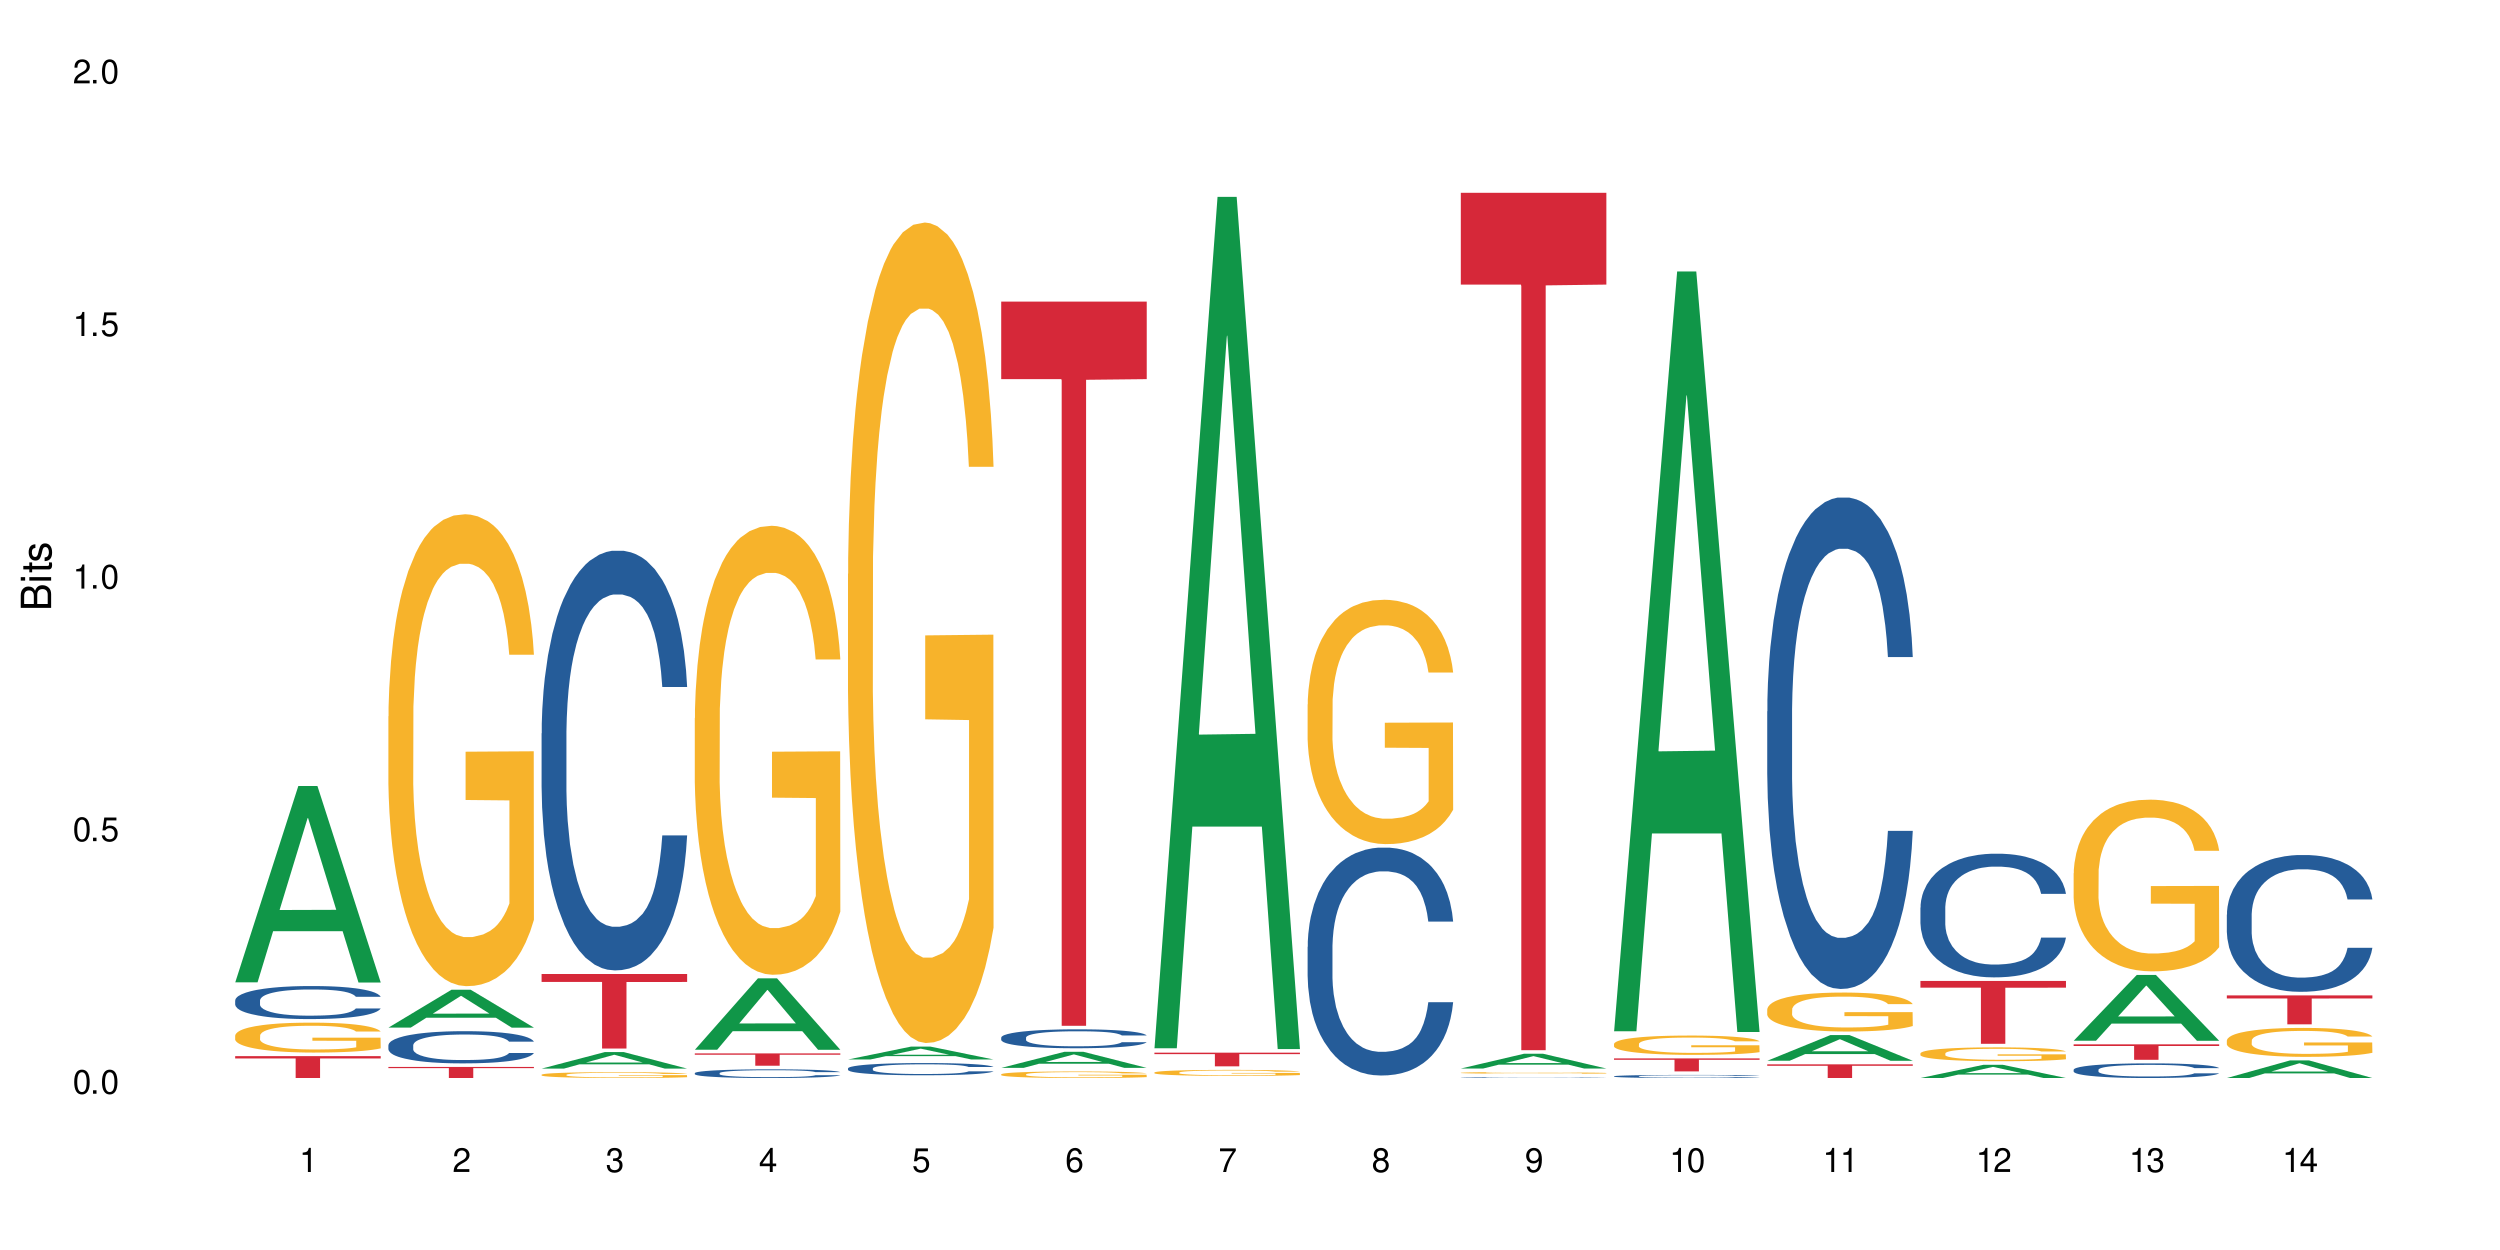 <?xml version="1.0" encoding="UTF-8"?>
<svg xmlns="http://www.w3.org/2000/svg" xmlns:xlink="http://www.w3.org/1999/xlink" width="720" height="360" viewBox="0 0 720 360">
<defs>
<g>
<g id="glyph-0-0">
</g>
<g id="glyph-0-1">
<path d="M 2.641 -6.938 C 2 -6.938 1.422 -6.656 1.078 -6.172 C 0.641 -5.562 0.406 -4.641 0.406 -3.359 C 0.406 -1.016 1.188 0.219 2.641 0.219 C 4.078 0.219 4.859 -1.016 4.859 -3.297 C 4.859 -4.641 4.656 -5.547 4.203 -6.172 C 3.844 -6.656 3.281 -6.938 2.641 -6.938 Z M 2.641 -6.188 C 3.547 -6.188 4 -5.25 4 -3.375 C 4 -1.406 3.562 -0.484 2.625 -0.484 C 1.734 -0.484 1.281 -1.438 1.281 -3.344 C 1.281 -5.25 1.734 -6.188 2.641 -6.188 Z M 2.641 -6.188 "/>
</g>
<g id="glyph-0-2">
<path d="M 1.828 -1 L 0.828 -1 L 0.828 0 L 1.828 0 Z M 1.828 -1 "/>
</g>
<g id="glyph-0-3">
<path d="M 4.562 -6.797 L 1.062 -6.797 L 0.547 -3.094 L 1.328 -3.094 C 1.719 -3.562 2.047 -3.734 2.578 -3.734 C 3.484 -3.734 4.062 -3.109 4.062 -2.094 C 4.062 -1.125 3.484 -0.531 2.578 -0.531 C 1.828 -0.531 1.375 -0.906 1.188 -1.672 L 0.328 -1.672 C 0.453 -1.109 0.547 -0.844 0.75 -0.594 C 1.125 -0.078 1.828 0.219 2.594 0.219 C 3.969 0.219 4.922 -0.781 4.922 -2.219 C 4.922 -3.562 4.031 -4.484 2.719 -4.484 C 2.25 -4.484 1.859 -4.359 1.469 -4.062 L 1.734 -5.969 L 4.562 -5.969 Z M 4.562 -6.797 "/>
</g>
<g id="glyph-0-4">
<path d="M 2.484 -4.938 L 2.484 0 L 3.328 0 L 3.328 -6.938 L 2.766 -6.938 C 2.469 -5.875 2.281 -5.734 0.984 -5.562 L 0.984 -4.938 Z M 2.484 -4.938 "/>
</g>
<g id="glyph-0-5">
<path d="M 4.859 -0.828 L 1.281 -0.828 C 1.359 -1.406 1.672 -1.781 2.5 -2.281 L 3.469 -2.828 C 4.406 -3.344 4.906 -4.062 4.906 -4.906 C 4.906 -5.484 4.672 -6.031 4.266 -6.406 C 3.859 -6.766 3.375 -6.938 2.719 -6.938 C 1.859 -6.938 1.219 -6.625 0.844 -6.031 C 0.609 -5.672 0.5 -5.234 0.484 -4.531 L 1.328 -4.531 C 1.359 -5.016 1.406 -5.281 1.531 -5.516 C 1.75 -5.938 2.188 -6.203 2.703 -6.203 C 3.469 -6.203 4.031 -5.641 4.031 -4.891 C 4.031 -4.344 3.719 -3.859 3.125 -3.516 L 2.234 -3 C 0.812 -2.172 0.406 -1.531 0.328 -0.016 L 4.859 -0.016 Z M 4.859 -0.828 "/>
</g>
<g id="glyph-0-6">
<path d="M 2.125 -3.188 L 2.578 -3.188 C 3.5 -3.188 3.984 -2.766 3.984 -1.922 C 3.984 -1.062 3.469 -0.531 2.594 -0.531 C 1.656 -0.531 1.203 -1 1.156 -2.016 L 0.312 -2.016 C 0.344 -1.453 0.438 -1.094 0.609 -0.781 C 0.953 -0.109 1.625 0.219 2.547 0.219 C 3.953 0.219 4.859 -0.625 4.859 -1.938 C 4.859 -2.828 4.516 -3.297 3.703 -3.594 C 4.344 -3.844 4.656 -4.328 4.656 -5.031 C 4.656 -6.219 3.875 -6.938 2.578 -6.938 C 1.203 -6.938 0.484 -6.172 0.453 -4.703 L 1.297 -4.703 C 1.312 -5.125 1.344 -5.359 1.453 -5.578 C 1.641 -5.969 2.062 -6.203 2.594 -6.203 C 3.344 -6.203 3.797 -5.75 3.797 -5 C 3.797 -4.516 3.609 -4.219 3.25 -4.047 C 3.016 -3.953 2.703 -3.922 2.125 -3.906 Z M 2.125 -3.188 "/>
</g>
<g id="glyph-0-7">
<path d="M 3.141 -1.672 L 3.141 0 L 3.984 0 L 3.984 -1.672 L 4.984 -1.672 L 4.984 -2.438 L 3.984 -2.438 L 3.984 -6.938 L 3.359 -6.938 L 0.266 -2.578 L 0.266 -1.672 Z M 3.141 -2.438 L 1 -2.438 L 3.141 -5.5 Z M 3.141 -2.438 "/>
</g>
<g id="glyph-0-8">
<path d="M 4.781 -5.125 C 4.609 -6.266 3.891 -6.938 2.844 -6.938 C 2.094 -6.938 1.422 -6.578 1.031 -5.953 C 0.594 -5.266 0.406 -4.422 0.406 -3.172 C 0.406 -2 0.578 -1.25 0.984 -0.641 C 1.359 -0.078 1.953 0.219 2.703 0.219 C 3.984 0.219 4.922 -0.75 4.922 -2.094 C 4.922 -3.375 4.062 -4.281 2.844 -4.281 C 2.172 -4.281 1.641 -4.031 1.281 -3.516 C 1.281 -5.234 1.828 -6.188 2.797 -6.188 C 3.391 -6.188 3.797 -5.797 3.938 -5.125 Z M 2.734 -3.531 C 3.547 -3.531 4.062 -2.953 4.062 -2.031 C 4.062 -1.156 3.484 -0.531 2.703 -0.531 C 1.922 -0.531 1.328 -1.188 1.328 -2.078 C 1.328 -2.938 1.906 -3.531 2.734 -3.531 Z M 2.734 -3.531 "/>
</g>
<g id="glyph-0-9">
<path d="M 4.984 -6.797 L 0.438 -6.797 L 0.438 -5.969 L 4.109 -5.969 C 2.5 -3.656 1.828 -2.234 1.328 0 L 2.219 0 C 2.594 -2.172 3.453 -4.047 4.984 -6.094 Z M 4.984 -6.797 "/>
</g>
<g id="glyph-0-10">
<path d="M 3.75 -3.656 C 4.469 -4.094 4.688 -4.438 4.688 -5.078 C 4.688 -6.172 3.844 -6.938 2.641 -6.938 C 1.438 -6.938 0.594 -6.172 0.594 -5.094 C 0.594 -4.438 0.812 -4.094 1.516 -3.656 C 0.734 -3.266 0.359 -2.703 0.359 -1.922 C 0.359 -0.656 1.281 0.219 2.641 0.219 C 3.984 0.219 4.922 -0.656 4.922 -1.922 C 4.922 -2.703 4.531 -3.266 3.75 -3.656 Z M 2.641 -6.188 C 3.359 -6.188 3.812 -5.75 3.812 -5.062 C 3.812 -4.406 3.344 -3.984 2.641 -3.984 C 1.922 -3.984 1.453 -4.406 1.453 -5.078 C 1.453 -5.75 1.922 -6.188 2.641 -6.188 Z M 2.641 -3.266 C 3.484 -3.266 4.062 -2.719 4.062 -1.906 C 4.062 -1.078 3.484 -0.531 2.625 -0.531 C 1.797 -0.531 1.219 -1.094 1.219 -1.906 C 1.219 -2.719 1.781 -3.266 2.641 -3.266 Z M 2.641 -3.266 "/>
</g>
<g id="glyph-0-11">
<path d="M 0.516 -1.578 C 0.672 -0.453 1.406 0.219 2.438 0.219 C 3.188 0.219 3.859 -0.141 4.266 -0.766 C 4.688 -1.453 4.891 -2.297 4.891 -3.547 C 4.891 -4.719 4.703 -5.453 4.312 -6.078 C 3.938 -6.641 3.344 -6.938 2.594 -6.938 C 1.297 -6.938 0.359 -5.969 0.359 -4.625 C 0.359 -3.344 1.234 -2.453 2.453 -2.453 C 3.094 -2.453 3.578 -2.672 4.016 -3.203 C 4 -1.484 3.469 -0.531 2.5 -0.531 C 1.906 -0.531 1.484 -0.906 1.359 -1.578 Z M 2.578 -6.203 C 3.375 -6.203 3.969 -5.531 3.969 -4.641 C 3.969 -3.797 3.391 -3.188 2.547 -3.188 C 1.734 -3.188 1.234 -3.766 1.234 -4.688 C 1.234 -5.562 1.797 -6.203 2.578 -6.203 Z M 2.578 -6.203 "/>
</g>
<g id="glyph-1-0">
</g>
<g id="glyph-1-1">
<path d="M 0 -0.953 L 0 -4.891 C 0 -5.719 -0.234 -6.344 -0.734 -6.797 C -1.188 -7.234 -1.812 -7.469 -2.5 -7.469 C -3.547 -7.469 -4.188 -7 -4.625 -5.875 C -4.984 -6.688 -5.625 -7.094 -6.531 -7.094 C -7.172 -7.094 -7.734 -6.859 -8.141 -6.391 C -8.562 -5.922 -8.75 -5.344 -8.75 -4.5 L -8.75 -0.953 Z M -4.984 -2.062 L -7.766 -2.062 L -7.766 -4.219 C -7.766 -4.844 -7.688 -5.203 -7.453 -5.5 C -7.219 -5.812 -6.859 -5.969 -6.375 -5.969 C -5.891 -5.969 -5.531 -5.812 -5.297 -5.5 C -5.062 -5.203 -4.984 -4.844 -4.984 -4.219 Z M -0.984 -2.062 L -4 -2.062 L -4 -4.781 C -4 -5.766 -3.438 -6.359 -2.484 -6.359 C -1.547 -6.359 -0.984 -5.766 -0.984 -4.781 Z M -0.984 -2.062 "/>
</g>
<g id="glyph-1-2">
<path d="M -6.281 -1.797 L -6.281 -0.797 L 0 -0.797 L 0 -1.797 Z M -8.75 -1.797 L -8.75 -0.797 L -7.484 -0.797 L -7.484 -1.797 Z M -8.75 -1.797 "/>
</g>
<g id="glyph-1-3">
<path d="M -6.281 -3.047 L -6.281 -2.016 L -8.016 -2.016 L -8.016 -1.016 L -6.281 -1.016 L -6.281 -0.172 L -5.469 -0.172 L -5.469 -1.016 L -0.719 -1.016 C -0.078 -1.016 0.281 -1.453 0.281 -2.234 C 0.281 -2.5 0.25 -2.719 0.188 -3.047 L -0.641 -3.047 C -0.609 -2.906 -0.594 -2.766 -0.594 -2.562 C -0.594 -2.141 -0.719 -2.016 -1.156 -2.016 L -5.469 -2.016 L -5.469 -3.047 Z M -6.281 -3.047 "/>
</g>
<g id="glyph-1-4">
<path d="M -4.531 -5.25 C -5.766 -5.25 -6.469 -4.422 -6.469 -2.969 C -6.469 -1.516 -5.719 -0.562 -4.547 -0.562 C -3.562 -0.562 -3.094 -1.062 -2.734 -2.562 L -2.516 -3.484 C -2.344 -4.188 -2.094 -4.469 -1.641 -4.469 C -1.047 -4.469 -0.641 -3.875 -0.641 -3 C -0.641 -2.453 -0.797 -2 -1.062 -1.75 C -1.25 -1.594 -1.422 -1.531 -1.875 -1.469 L -1.875 -0.406 C -0.422 -0.453 0.281 -1.266 0.281 -2.922 C 0.281 -4.5 -0.5 -5.516 -1.719 -5.516 C -2.656 -5.516 -3.172 -4.984 -3.469 -3.734 L -3.703 -2.766 C -3.891 -1.953 -4.156 -1.609 -4.594 -1.609 C -5.188 -1.609 -5.547 -2.125 -5.547 -2.938 C -5.547 -3.75 -5.203 -4.172 -4.531 -4.203 Z M -4.531 -5.25 "/>
</g>
</g>
</defs>
<rect x="-72" y="-36" width="864" height="432" fill="rgb(100%, 100%, 100%)" fill-opacity="1"/>
<path fill-rule="nonzero" fill="rgb(6.275%, 58.824%, 28.235%)" fill-opacity="1" d="M 67.73 282.906 L 67.777 282.855 L 85.914 226.375 L 91.422 226.375 L 109.648 282.961 L 103.242 282.961 L 98.676 268.191 L 78.656 268.191 L 74.18 282.906 L 67.73 282.906 L 80.582 262.082 L 96.84 262.027 L 88.734 235.621 L 88.645 235.57 L 88.555 235.727 L 80.539 262.027 L 80.582 262.082 Z M 67.73 282.906 "/>
<path fill-rule="nonzero" fill="rgb(14.51%, 36.078%, 60%)" fill-opacity="1" d="M 67.73 288.121 L 67.781 288.113 L 67.781 287.906 L 67.934 287.574 L 68.293 287.156 L 68.652 286.871 L 69.57 286.359 L 70.848 285.863 L 72.18 285.48 L 73.148 285.254 L 74.02 285.078 L 76.012 284.758 L 77.289 284.594 L 78.672 284.445 L 80.355 284.297 L 81.582 284.211 L 84.344 284.07 L 86.391 284.012 L 87.973 283.984 L 91.398 283.984 L 93.441 284.02 L 94.926 284.062 L 96.562 284.133 L 97.941 284.211 L 100.344 284.402 L 102.492 284.645 L 103.461 284.785 L 104.996 285.055 L 106.172 285.316 L 106.988 285.539 L 107.91 285.863 L 108.727 286.254 L 109.34 286.695 L 109.648 287.07 L 102.492 287.07 L 102.133 286.723 L 101.723 286.453 L 100.957 286.098 L 100.191 285.844 L 99.117 285.594 L 98.145 285.426 L 96.816 285.262 L 95.641 285.16 L 94.414 285.078 L 93.238 285.027 L 90.988 284.977 L 88.383 284.977 L 87.41 284.992 L 85.418 285.062 L 84.344 285.125 L 82.812 285.246 L 81.738 285.359 L 80.461 285.531 L 79.59 285.68 L 78.516 285.906 L 77.75 286.105 L 76.883 286.395 L 76.371 286.609 L 75.91 286.852 L 75.5 287.141 L 75.195 287.445 L 74.988 287.766 L 74.887 288.078 L 74.887 289.426 L 74.988 289.738 L 75.246 290.105 L 75.91 290.633 L 76.883 291.094 L 78.004 291.461 L 79.078 291.723 L 79.691 291.844 L 80.512 291.98 L 81.789 292.156 L 83.629 292.328 L 84.703 292.398 L 86.34 292.469 L 88.023 292.504 L 90.273 292.504 L 92.27 292.469 L 93.598 292.426 L 94.977 292.355 L 96.867 292.207 L 98.043 292.07 L 99.066 291.902 L 99.832 291.738 L 100.344 291.598 L 101.109 291.332 L 101.723 291.035 L 102.184 290.73 L 102.492 290.434 L 109.648 290.434 L 109.34 290.781 L 108.883 291.121 L 108.422 291.375 L 107.707 291.68 L 106.887 291.949 L 105.711 292.25 L 104.742 292.453 L 103.461 292.668 L 102.285 292.832 L 101.008 292.98 L 99.117 293.156 L 97.891 293.242 L 96.562 293.32 L 94.977 293.391 L 92.984 293.449 L 90.836 293.484 L 88.844 293.496 L 86.695 293.477 L 85.109 293.441 L 83.016 293.363 L 80.41 293.207 L 78.516 293.043 L 77.035 292.879 L 75.758 292.703 L 74.324 292.469 L 72.484 292.086 L 71.359 291.789 L 70.594 291.547 L 69.723 291.207 L 69.109 290.902 L 68.395 290.418 L 67.883 289.801 L 67.73 289.32 Z M 67.73 288.121 "/>
<path fill-rule="nonzero" fill="rgb(96.863%, 70.196%, 16.863%)" fill-opacity="1" d="M 67.73 298.211 L 67.781 298.203 L 67.781 298.047 L 67.988 297.691 L 68.496 297.203 L 69.164 296.801 L 69.879 296.488 L 70.34 296.32 L 71.105 296.086 L 71.77 295.91 L 73.457 295.559 L 75.602 295.227 L 76.777 295.086 L 78.109 294.953 L 80 294.801 L 80.867 294.746 L 83.527 294.621 L 86.543 294.543 L 89.863 294.52 L 91.398 294.527 L 93.496 294.559 L 96.355 294.645 L 97.992 294.723 L 99.27 294.801 L 100.602 294.902 L 102.234 295.062 L 103.77 295.25 L 104.996 295.441 L 106.223 295.676 L 107.246 295.926 L 108.113 296.203 L 108.883 296.535 L 109.34 296.809 L 109.648 297.086 L 102.543 297.086 L 102.133 296.809 L 101.672 296.598 L 100.906 296.336 L 100.141 296.148 L 99.375 296 L 97.941 295.793 L 96.715 295.668 L 95.18 295.559 L 93.699 295.488 L 92.012 295.441 L 90.988 295.426 L 88.281 295.426 L 85.828 295.48 L 84.395 295.543 L 83.375 295.605 L 81.941 295.723 L 81.074 295.816 L 80.562 295.879 L 79.027 296.125 L 78.004 296.344 L 77.445 296.496 L 76.727 296.73 L 76.215 296.941 L 75.652 297.258 L 75.348 297.496 L 74.938 298.031 L 74.887 299.445 L 75.039 299.746 L 75.348 300.07 L 75.758 300.352 L 76.371 300.652 L 76.984 300.879 L 78.059 301.188 L 78.977 301.391 L 79.691 301.523 L 81.074 301.738 L 81.637 301.809 L 82.965 301.949 L 84.344 302.059 L 86.031 302.156 L 87.309 302.203 L 89.355 302.242 L 91.961 302.242 L 95.027 302.195 L 96.969 302.133 L 98.301 302.066 L 99.168 302.012 L 100.242 301.926 L 101.008 301.848 L 101.723 301.762 L 102.594 301.629 L 102.594 299.746 L 89.969 299.738 L 89.969 298.855 L 109.598 298.848 L 109.648 301.926 L 108.574 302.141 L 107.246 302.344 L 105.969 302.5 L 104.637 302.637 L 102.746 302.785 L 101.215 302.879 L 98.863 302.988 L 96.715 303.059 L 94.465 303.109 L 92.473 303.133 L 90.121 303.141 L 88.023 303.125 L 85.777 303.074 L 83.988 303.012 L 82.352 302.934 L 80.715 302.832 L 78.672 302.668 L 77.34 302.531 L 75.961 302.367 L 74.582 302.172 L 73.355 301.957 L 72.535 301.793 L 71.719 301.605 L 70.848 301.367 L 70.031 301.102 L 69.418 300.855 L 68.855 300.582 L 68.445 300.32 L 68.039 299.965 L 67.832 299.684 L 67.73 299.438 Z M 67.73 298.211 "/>
<path fill-rule="nonzero" fill="rgb(83.922%, 15.686%, 22.353%)" fill-opacity="1" d="M 67.73 304.164 L 109.648 304.164 L 109.648 304.84 L 92.18 304.844 L 92.18 310.473 L 85.148 310.473 L 85.148 304.852 L 85.047 304.84 L 67.73 304.84 Z M 67.73 304.164 "/>
<path fill-rule="nonzero" fill="rgb(6.275%, 58.824%, 28.235%)" fill-opacity="1" d="M 111.855 295.949 L 111.898 295.941 L 130.035 285.039 L 135.543 285.039 L 153.77 295.961 L 147.367 295.961 L 142.801 293.109 L 122.781 293.109 L 118.301 295.949 L 111.855 295.949 L 124.707 291.93 L 140.961 291.922 L 132.855 286.824 L 132.766 286.816 L 132.68 286.844 L 124.66 291.922 L 124.707 291.93 Z M 111.855 295.949 "/>
<path fill-rule="nonzero" fill="rgb(14.51%, 36.078%, 60%)" fill-opacity="1" d="M 111.855 301.02 L 111.906 301.012 L 111.906 300.809 L 112.059 300.484 L 112.418 300.078 L 112.773 299.797 L 113.695 299.297 L 114.973 298.816 L 116.301 298.441 L 117.273 298.223 L 118.141 298.055 L 120.137 297.738 L 121.414 297.578 L 122.793 297.434 L 124.48 297.289 L 125.707 297.207 L 128.469 297.07 L 130.512 297.012 L 132.098 296.984 L 135.523 296.984 L 137.566 297.02 L 139.047 297.062 L 140.684 297.129 L 142.066 297.207 L 144.469 297.391 L 146.613 297.629 L 147.586 297.766 L 149.117 298.027 L 150.293 298.281 L 151.113 298.504 L 152.031 298.816 L 152.852 299.195 L 153.465 299.629 L 153.77 299.992 L 146.613 299.992 L 146.258 299.656 L 145.848 299.391 L 145.082 299.043 L 144.312 298.797 L 143.242 298.555 L 142.27 298.391 L 140.941 298.23 L 139.766 298.129 L 138.539 298.055 L 137.363 298.004 L 135.113 297.949 L 132.504 297.949 L 131.535 297.969 L 129.539 298.035 L 128.469 298.094 L 126.934 298.215 L 125.859 298.324 L 124.582 298.492 L 123.715 298.637 L 122.641 298.859 L 121.875 299.055 L 121.004 299.332 L 120.492 299.543 L 120.031 299.781 L 119.625 300.062 L 119.316 300.359 L 119.113 300.672 L 119.012 300.977 L 119.012 302.289 L 119.113 302.594 L 119.367 302.949 L 120.031 303.469 L 121.004 303.918 L 122.129 304.273 L 123.203 304.527 L 123.816 304.645 L 124.633 304.781 L 125.91 304.949 L 127.75 305.121 L 128.824 305.188 L 130.461 305.254 L 132.148 305.289 L 134.398 305.289 L 136.391 305.254 L 137.719 305.215 L 139.102 305.145 L 140.992 305 L 142.168 304.867 L 143.188 304.703 L 143.957 304.543 L 144.469 304.41 L 145.234 304.145 L 145.848 303.859 L 146.309 303.562 L 146.613 303.273 L 153.77 303.273 L 153.465 303.613 L 153.004 303.941 L 152.543 304.188 L 151.828 304.484 L 151.012 304.746 L 149.836 305.043 L 148.863 305.238 L 147.586 305.449 L 146.41 305.613 L 145.133 305.754 L 143.242 305.926 L 142.012 306.012 L 140.684 306.086 L 139.102 306.152 L 137.105 306.215 L 134.961 306.246 L 132.965 306.254 L 130.82 306.238 L 129.234 306.203 L 127.137 306.129 L 124.531 305.977 L 122.641 305.816 L 121.156 305.652 L 119.879 305.484 L 118.449 305.254 L 116.609 304.883 L 115.484 304.594 L 114.715 304.359 L 113.848 304.027 L 113.234 303.73 L 112.52 303.258 L 112.008 302.652 L 111.855 302.188 Z M 111.855 301.02 "/>
<path fill-rule="nonzero" fill="rgb(96.863%, 70.196%, 16.863%)" fill-opacity="1" d="M 111.855 206.312 L 111.906 206.191 L 111.906 203.707 L 112.109 198.121 L 112.621 190.426 L 113.285 184.098 L 114 179.133 L 114.461 176.523 L 115.227 172.801 L 115.891 170.07 L 117.578 164.484 L 119.727 159.27 L 120.902 157.035 L 122.23 154.926 L 124.121 152.566 L 124.992 151.699 L 127.648 149.715 L 130.664 148.473 L 133.988 148.098 L 135.523 148.223 L 137.617 148.719 L 140.48 150.086 L 142.117 151.328 L 143.395 152.566 L 144.723 154.184 L 146.359 156.664 L 147.891 159.645 L 149.117 162.621 L 150.348 166.348 L 151.367 170.316 L 152.238 174.664 L 153.004 179.875 L 153.465 184.219 L 153.77 188.566 L 146.664 188.566 L 146.258 184.219 L 145.797 180.867 L 145.031 176.773 L 144.262 173.793 L 143.496 171.434 L 142.066 168.207 L 140.84 166.223 L 139.305 164.484 L 137.82 163.367 L 136.137 162.621 L 135.113 162.375 L 132.402 162.375 L 129.949 163.242 L 128.52 164.234 L 127.496 165.23 L 126.066 167.09 L 125.195 168.582 L 124.684 169.574 L 123.152 173.422 L 122.129 176.898 L 121.566 179.254 L 120.852 182.98 L 120.34 186.332 L 119.777 191.297 L 119.469 195.02 L 119.062 203.461 L 119.012 225.801 L 119.164 230.52 L 119.469 235.609 L 119.879 240.078 L 120.492 244.793 L 121.105 248.395 L 122.18 253.234 L 123.102 256.461 L 123.816 258.57 L 125.195 261.922 L 125.758 263.039 L 127.086 265.273 L 128.469 267.012 L 130.152 268.5 L 131.434 269.246 L 133.477 269.867 L 136.082 269.867 L 139.152 269.121 L 141.094 268.129 L 142.422 267.137 L 143.293 266.266 L 144.363 264.902 L 145.133 263.66 L 145.848 262.297 L 146.715 260.184 L 146.715 230.52 L 134.09 230.395 L 134.09 216.492 L 153.719 216.367 L 153.77 264.902 L 152.699 268.254 L 151.367 271.48 L 150.09 273.961 L 148.762 276.074 L 146.871 278.43 L 145.336 279.922 L 142.984 281.66 L 140.84 282.777 L 138.59 283.52 L 136.594 283.895 L 134.242 284.016 L 132.148 283.77 L 129.898 283.023 L 128.109 282.031 L 126.473 280.789 L 124.84 279.176 L 122.793 276.57 L 121.465 274.461 L 120.082 271.852 L 118.703 268.75 L 117.477 265.398 L 116.66 262.793 L 115.84 259.812 L 114.973 256.09 L 114.152 251.867 L 113.539 248.02 L 112.98 243.676 L 112.57 239.578 L 112.16 233.996 L 111.957 229.527 L 111.855 225.68 Z M 111.855 206.312 "/>
<path fill-rule="nonzero" fill="rgb(83.922%, 15.686%, 22.353%)" fill-opacity="1" d="M 111.855 307.281 L 153.77 307.281 L 153.77 307.621 L 136.301 307.625 L 136.301 310.473 L 129.273 310.473 L 129.273 307.629 L 129.172 307.621 L 111.855 307.621 Z M 111.855 307.281 "/>
<path fill-rule="nonzero" fill="rgb(6.275%, 58.824%, 28.235%)" fill-opacity="1" d="M 155.977 307.754 L 156.023 307.75 L 174.16 303.004 L 179.668 303.004 L 197.895 307.762 L 191.488 307.762 L 186.922 306.52 L 166.902 306.52 L 162.426 307.754 L 155.977 307.754 L 168.828 306.004 L 185.086 306 L 176.98 303.781 L 176.891 303.777 L 176.801 303.793 L 168.785 306 L 168.828 306.004 Z M 155.977 307.754 "/>
<path fill-rule="nonzero" fill="rgb(14.51%, 36.078%, 60%)" fill-opacity="1" d="M 155.977 211.215 L 156.027 211.105 L 156.027 208.453 L 156.18 204.258 L 156.539 198.953 L 156.898 195.309 L 157.816 188.789 L 159.094 182.496 L 160.426 177.633 L 161.395 174.762 L 162.266 172.551 L 164.258 168.465 L 165.535 166.367 L 166.918 164.488 L 168.602 162.609 L 169.828 161.504 L 172.59 159.738 L 174.637 158.965 L 176.219 158.633 L 179.645 158.633 L 181.688 159.074 L 183.172 159.629 L 184.809 160.512 L 186.188 161.504 L 188.59 163.938 L 190.738 167.027 L 191.707 168.797 L 193.242 172.223 L 194.418 175.535 L 195.234 178.406 L 196.156 182.496 L 196.973 187.465 L 197.586 193.098 L 197.895 197.848 L 190.738 197.848 L 190.379 193.43 L 189.969 190.008 L 189.203 185.477 L 188.438 182.273 L 187.363 179.07 L 186.391 176.973 L 185.062 174.871 L 183.887 173.547 L 182.66 172.551 L 181.484 171.891 L 179.234 171.227 L 176.629 171.227 L 175.656 171.449 L 173.664 172.332 L 172.59 173.105 L 171.059 174.652 L 169.984 176.086 L 168.707 178.297 L 167.836 180.176 L 166.762 183.047 L 165.996 185.586 L 165.129 189.234 L 164.617 191.996 L 164.156 195.086 L 163.746 198.734 L 163.441 202.598 L 163.234 206.688 L 163.133 210.664 L 163.133 227.785 L 163.234 231.762 L 163.492 236.402 L 164.156 243.141 L 165.129 248.996 L 166.25 253.633 L 167.324 256.949 L 167.938 258.496 L 168.758 260.262 L 170.035 262.473 L 171.875 264.68 L 172.949 265.562 L 174.582 266.449 L 176.27 266.891 L 178.52 266.891 L 180.512 266.449 L 181.844 265.895 L 183.223 265.012 L 185.113 263.133 L 186.289 261.367 L 187.312 259.27 L 188.078 257.168 L 188.59 255.402 L 189.355 251.977 L 189.969 248.223 L 190.43 244.355 L 190.738 240.598 L 197.895 240.598 L 197.586 245.02 L 197.129 249.324 L 196.668 252.527 L 195.953 256.395 L 195.133 259.82 L 193.957 263.688 L 192.988 266.227 L 191.707 268.988 L 190.531 271.086 L 189.254 272.965 L 187.363 275.176 L 186.137 276.277 L 184.809 277.273 L 183.223 278.156 L 181.23 278.93 L 179.082 279.371 L 177.09 279.484 L 174.941 279.262 L 173.355 278.82 L 171.262 277.824 L 168.652 275.836 L 166.762 273.738 L 165.281 271.641 L 164.004 269.43 L 162.57 266.449 L 160.73 261.586 L 159.605 257.832 L 158.84 254.738 L 157.969 250.43 L 157.355 246.562 L 156.641 240.379 L 156.129 232.535 L 155.977 226.461 Z M 155.977 211.215 "/>
<path fill-rule="nonzero" fill="rgb(96.863%, 70.196%, 16.863%)" fill-opacity="1" d="M 155.977 309.508 L 156.027 309.504 L 156.027 309.477 L 156.234 309.406 L 156.742 309.309 L 157.41 309.23 L 158.125 309.168 L 158.582 309.137 L 159.352 309.09 L 160.016 309.059 L 161.703 308.988 L 163.848 308.922 L 165.023 308.895 L 166.355 308.867 L 168.246 308.84 L 169.113 308.828 L 171.773 308.805 L 174.789 308.789 L 178.109 308.785 L 179.645 308.785 L 181.742 308.793 L 184.602 308.809 L 186.238 308.824 L 187.516 308.84 L 188.848 308.859 L 190.48 308.891 L 192.016 308.926 L 193.242 308.965 L 194.469 309.012 L 195.492 309.059 L 196.359 309.113 L 197.129 309.18 L 197.586 309.234 L 197.895 309.285 L 190.789 309.285 L 190.379 309.234 L 189.918 309.191 L 189.152 309.141 L 188.387 309.102 L 187.617 309.074 L 186.188 309.035 L 184.961 309.008 L 183.426 308.988 L 181.945 308.973 L 180.258 308.965 L 179.234 308.961 L 176.527 308.961 L 174.074 308.973 L 172.641 308.984 L 171.617 308.996 L 170.188 309.02 L 169.32 309.039 L 168.809 309.051 L 167.273 309.098 L 166.25 309.141 L 165.688 309.172 L 164.973 309.219 L 164.461 309.258 L 163.898 309.32 L 163.594 309.367 L 163.184 309.473 L 163.133 309.75 L 163.285 309.809 L 163.594 309.871 L 164.004 309.926 L 164.617 309.984 L 165.23 310.031 L 166.305 310.09 L 167.223 310.129 L 167.938 310.156 L 169.32 310.199 L 169.883 310.211 L 171.211 310.238 L 172.59 310.262 L 174.277 310.281 L 175.555 310.289 L 177.602 310.297 L 180.207 310.297 L 183.273 310.289 L 185.215 310.273 L 186.547 310.262 L 187.414 310.254 L 188.488 310.234 L 189.254 310.219 L 189.969 310.203 L 190.84 310.176 L 190.84 309.809 L 178.215 309.805 L 178.215 309.633 L 197.844 309.633 L 197.895 310.234 L 196.82 310.277 L 195.492 310.316 L 194.215 310.348 L 192.883 310.375 L 190.992 310.402 L 189.461 310.422 L 187.109 310.441 L 184.961 310.457 L 182.711 310.465 L 180.719 310.473 L 178.367 310.473 L 176.27 310.469 L 174.023 310.461 L 172.234 310.449 L 170.598 310.434 L 168.961 310.414 L 166.918 310.379 L 165.586 310.355 L 164.207 310.32 L 162.828 310.281 L 161.602 310.242 L 160.781 310.207 L 159.965 310.172 L 159.094 310.125 L 158.277 310.074 L 157.664 310.023 L 157.102 309.973 L 156.691 309.922 L 156.285 309.852 L 156.078 309.797 L 155.977 309.746 Z M 155.977 309.508 "/>
<path fill-rule="nonzero" fill="rgb(83.922%, 15.686%, 22.353%)" fill-opacity="1" d="M 155.977 280.508 L 197.895 280.508 L 197.895 282.805 L 180.426 282.824 L 180.426 301.98 L 173.395 301.98 L 173.395 282.844 L 173.293 282.805 L 155.977 282.805 Z M 155.977 280.508 "/>
<path fill-rule="nonzero" fill="rgb(6.275%, 58.824%, 28.235%)" fill-opacity="1" d="M 200.102 302.332 L 200.145 302.312 L 218.281 281.762 L 223.789 281.762 L 242.016 302.352 L 235.613 302.352 L 231.047 296.977 L 211.027 296.977 L 206.547 302.332 L 200.102 302.332 L 212.953 294.754 L 229.207 294.734 L 221.102 285.125 L 221.012 285.105 L 220.926 285.164 L 212.906 294.734 L 212.953 294.754 Z M 200.102 302.332 "/>
<path fill-rule="nonzero" fill="rgb(14.51%, 36.078%, 60%)" fill-opacity="1" d="M 200.102 309.055 L 200.152 309.055 L 200.152 308.996 L 200.305 308.91 L 200.664 308.801 L 201.02 308.727 L 201.941 308.59 L 203.219 308.457 L 204.547 308.359 L 205.52 308.297 L 206.387 308.254 L 208.383 308.168 L 209.66 308.125 L 211.039 308.086 L 212.727 308.047 L 213.953 308.023 L 216.715 307.988 L 218.758 307.969 L 220.344 307.965 L 223.77 307.965 L 225.812 307.973 L 227.293 307.984 L 228.93 308.004 L 230.312 308.023 L 232.715 308.074 L 234.859 308.137 L 235.832 308.176 L 237.363 308.246 L 238.539 308.316 L 239.359 308.375 L 240.277 308.457 L 241.098 308.562 L 241.711 308.68 L 242.016 308.777 L 234.859 308.777 L 234.504 308.688 L 234.094 308.613 L 233.328 308.52 L 232.559 308.453 L 231.488 308.387 L 230.516 308.344 L 229.188 308.301 L 228.012 308.273 L 226.785 308.254 L 225.609 308.238 L 223.359 308.227 L 220.75 308.227 L 219.781 308.23 L 217.785 308.246 L 216.715 308.266 L 215.18 308.297 L 214.105 308.324 L 212.828 308.371 L 211.961 308.41 L 210.887 308.469 L 210.117 308.523 L 209.25 308.598 L 208.738 308.656 L 208.277 308.719 L 207.871 308.797 L 207.562 308.875 L 207.359 308.961 L 207.258 309.043 L 207.258 309.398 L 207.359 309.48 L 207.613 309.578 L 208.277 309.719 L 209.25 309.84 L 210.375 309.938 L 211.449 310.004 L 212.062 310.035 L 212.879 310.074 L 214.156 310.121 L 215.996 310.164 L 217.07 310.184 L 218.707 310.203 L 220.395 310.211 L 222.645 310.211 L 224.637 310.203 L 225.965 310.191 L 227.348 310.172 L 229.238 310.133 L 230.414 310.098 L 231.434 310.055 L 232.203 310.008 L 232.715 309.973 L 233.48 309.902 L 234.094 309.824 L 234.555 309.742 L 234.859 309.664 L 242.016 309.664 L 241.711 309.758 L 241.25 309.848 L 240.789 309.914 L 240.074 309.992 L 239.258 310.062 L 238.082 310.145 L 237.109 310.195 L 235.832 310.254 L 234.656 310.297 L 233.379 310.336 L 231.488 310.383 L 230.258 310.406 L 228.93 310.426 L 227.348 310.445 L 225.352 310.461 L 223.207 310.469 L 221.211 310.473 L 219.066 310.469 L 217.48 310.457 L 215.383 310.438 L 212.777 310.398 L 210.887 310.352 L 209.402 310.309 L 208.125 310.266 L 206.695 310.203 L 204.855 310.102 L 203.73 310.023 L 202.961 309.957 L 202.094 309.871 L 201.48 309.789 L 200.766 309.66 L 200.254 309.496 L 200.102 309.371 Z M 200.102 309.055 "/>
<path fill-rule="nonzero" fill="rgb(96.863%, 70.196%, 16.863%)" fill-opacity="1" d="M 200.102 206.809 L 200.152 206.691 L 200.152 204.328 L 200.355 199.016 L 200.867 191.695 L 201.531 185.672 L 202.246 180.945 L 202.707 178.465 L 203.473 174.922 L 204.137 172.324 L 205.824 167.012 L 207.973 162.051 L 209.148 159.926 L 210.477 157.918 L 212.367 155.672 L 213.238 154.848 L 215.895 152.957 L 218.91 151.777 L 222.234 151.422 L 223.77 151.539 L 225.863 152.012 L 228.727 153.312 L 230.363 154.492 L 231.641 155.672 L 232.969 157.207 L 234.605 159.57 L 236.137 162.406 L 237.363 165.238 L 238.594 168.781 L 239.613 172.562 L 240.484 176.695 L 241.25 181.656 L 241.711 185.789 L 242.016 189.922 L 234.91 189.922 L 234.504 185.789 L 234.043 182.602 L 233.277 178.703 L 232.508 175.867 L 231.742 173.625 L 230.312 170.555 L 229.082 168.664 L 227.551 167.012 L 226.066 165.949 L 224.383 165.238 L 223.359 165.004 L 220.648 165.004 L 218.195 165.828 L 216.766 166.773 L 215.742 167.719 L 214.312 169.492 L 213.441 170.91 L 212.93 171.852 L 211.398 175.516 L 210.375 178.82 L 209.812 181.066 L 209.098 184.609 L 208.586 187.797 L 208.023 192.52 L 207.715 196.062 L 207.309 204.094 L 207.258 225.352 L 207.41 229.84 L 207.715 234.68 L 208.125 238.934 L 208.738 243.422 L 209.352 246.844 L 210.426 251.449 L 211.348 254.52 L 212.062 256.527 L 213.441 259.719 L 214.004 260.781 L 215.332 262.906 L 216.715 264.559 L 218.398 265.977 L 219.68 266.684 L 221.723 267.277 L 224.328 267.277 L 227.398 266.566 L 229.34 265.621 L 230.668 264.676 L 231.539 263.852 L 232.609 262.551 L 233.379 261.371 L 234.094 260.07 L 234.961 258.062 L 234.961 229.84 L 222.336 229.723 L 222.336 216.492 L 241.965 216.375 L 242.016 262.551 L 240.941 265.742 L 239.613 268.812 L 238.336 271.172 L 237.008 273.18 L 235.117 275.426 L 233.582 276.84 L 231.23 278.496 L 229.082 279.559 L 226.836 280.266 L 224.84 280.621 L 222.488 280.738 L 220.395 280.504 L 218.145 279.793 L 216.355 278.848 L 214.719 277.668 L 213.082 276.133 L 211.039 273.652 L 209.711 271.645 L 208.328 269.164 L 206.949 266.211 L 205.723 263.023 L 204.906 260.543 L 204.086 257.711 L 203.219 254.168 L 202.398 250.152 L 201.785 246.492 L 201.223 242.355 L 200.816 238.461 L 200.406 233.145 L 200.203 228.895 L 200.102 225.234 Z M 200.102 206.809 "/>
<path fill-rule="nonzero" fill="rgb(83.922%, 15.686%, 22.353%)" fill-opacity="1" d="M 200.102 303.375 L 242.016 303.375 L 242.016 303.758 L 224.547 303.762 L 224.547 306.941 L 217.52 306.941 L 217.52 303.766 L 217.418 303.758 L 200.102 303.758 Z M 200.102 303.375 "/>
<path fill-rule="nonzero" fill="rgb(6.275%, 58.824%, 28.235%)" fill-opacity="1" d="M 244.223 305.129 L 244.27 305.125 L 262.406 301.414 L 267.914 301.414 L 286.141 305.133 L 279.734 305.133 L 275.168 304.164 L 255.148 304.164 L 250.672 305.129 L 244.223 305.129 L 257.074 303.762 L 273.332 303.758 L 265.227 302.023 L 265.137 302.02 L 265.047 302.031 L 257.031 303.758 L 257.074 303.762 Z M 244.223 305.129 "/>
<path fill-rule="nonzero" fill="rgb(14.51%, 36.078%, 60%)" fill-opacity="1" d="M 244.223 307.691 L 244.273 307.688 L 244.273 307.609 L 244.426 307.488 L 244.785 307.332 L 245.145 307.227 L 246.062 307.039 L 247.34 306.855 L 248.672 306.711 L 249.641 306.629 L 250.512 306.562 L 252.504 306.445 L 253.781 306.383 L 255.164 306.328 L 256.848 306.273 L 258.074 306.242 L 260.836 306.191 L 262.883 306.168 L 264.465 306.156 L 267.891 306.156 L 269.934 306.172 L 271.418 306.188 L 273.055 306.211 L 274.434 306.242 L 276.836 306.312 L 278.984 306.402 L 279.953 306.453 L 281.488 306.555 L 282.664 306.652 L 283.48 306.734 L 284.402 306.855 L 285.219 307 L 285.832 307.164 L 286.141 307.301 L 278.984 307.301 L 278.625 307.172 L 278.215 307.074 L 277.449 306.941 L 276.684 306.848 L 275.609 306.754 L 274.637 306.691 L 273.309 306.633 L 272.133 306.594 L 270.906 306.562 L 269.73 306.543 L 267.48 306.523 L 264.875 306.523 L 263.902 306.531 L 261.91 306.559 L 260.836 306.578 L 259.305 306.625 L 258.23 306.668 L 256.953 306.73 L 256.082 306.785 L 255.008 306.871 L 254.242 306.945 L 253.371 307.051 L 252.863 307.129 L 252.402 307.223 L 251.992 307.328 L 251.688 307.441 L 251.48 307.559 L 251.379 307.676 L 251.379 308.176 L 251.48 308.289 L 251.738 308.426 L 252.402 308.621 L 253.371 308.793 L 254.496 308.93 L 255.57 309.023 L 256.184 309.07 L 257.004 309.121 L 258.281 309.188 L 260.121 309.25 L 261.195 309.277 L 262.828 309.301 L 264.516 309.316 L 266.766 309.316 L 268.758 309.301 L 270.09 309.285 L 271.469 309.258 L 273.359 309.203 L 274.535 309.152 L 275.559 309.094 L 276.324 309.031 L 276.836 308.98 L 277.602 308.879 L 278.215 308.77 L 278.676 308.656 L 278.984 308.547 L 286.141 308.547 L 285.832 308.676 L 285.371 308.801 L 284.914 308.895 L 284.195 309.008 L 283.379 309.109 L 282.203 309.223 L 281.23 309.297 L 279.953 309.375 L 278.777 309.438 L 277.5 309.492 L 275.609 309.555 L 274.383 309.59 L 273.055 309.617 L 271.469 309.645 L 269.477 309.664 L 267.328 309.68 L 265.336 309.684 L 263.188 309.676 L 261.602 309.664 L 259.508 309.633 L 256.898 309.574 L 255.008 309.516 L 253.527 309.453 L 252.25 309.387 L 250.816 309.301 L 248.977 309.16 L 247.852 309.051 L 247.086 308.961 L 246.215 308.836 L 245.602 308.723 L 244.887 308.543 L 244.375 308.312 L 244.223 308.137 Z M 244.223 307.691 "/>
<path fill-rule="nonzero" fill="rgb(96.863%, 70.196%, 16.863%)" fill-opacity="1" d="M 244.223 165.297 L 244.273 165.082 L 244.273 160.766 L 244.477 151.055 L 244.988 137.676 L 245.652 126.668 L 246.371 118.035 L 246.828 113.504 L 247.598 107.031 L 248.262 102.281 L 249.949 92.57 L 252.094 83.508 L 253.27 79.621 L 254.602 75.953 L 256.492 71.852 L 257.359 70.344 L 260.02 66.891 L 263.035 64.73 L 266.355 64.086 L 267.891 64.301 L 269.988 65.164 L 272.848 67.539 L 274.484 69.695 L 275.762 71.852 L 277.094 74.66 L 278.727 78.977 L 280.262 84.156 L 281.488 89.332 L 282.715 95.809 L 283.738 102.715 L 284.605 110.266 L 285.371 119.332 L 285.832 126.883 L 286.141 134.438 L 279.035 134.438 L 278.625 126.883 L 278.164 121.059 L 277.398 113.934 L 276.633 108.758 L 275.863 104.656 L 274.434 99.047 L 273.207 95.594 L 271.672 92.57 L 270.191 90.629 L 268.504 89.332 L 267.48 88.902 L 264.773 88.902 L 262.32 90.414 L 260.887 92.141 L 259.863 93.867 L 258.434 97.102 L 257.566 99.691 L 257.055 101.418 L 255.52 108.109 L 254.496 114.152 L 253.934 118.25 L 253.219 124.727 L 252.707 130.551 L 252.145 139.184 L 251.84 145.66 L 251.43 160.332 L 251.379 199.18 L 251.531 207.379 L 251.84 216.227 L 252.25 223.996 L 252.863 232.195 L 253.477 238.457 L 254.547 246.871 L 255.469 252.484 L 256.184 256.152 L 257.566 261.977 L 258.129 263.922 L 259.457 267.805 L 260.836 270.824 L 262.523 273.414 L 263.801 274.711 L 265.848 275.789 L 268.453 275.789 L 271.52 274.496 L 273.461 272.77 L 274.793 271.043 L 275.66 269.531 L 276.734 267.156 L 277.5 265 L 278.215 262.625 L 279.086 258.957 L 279.086 207.379 L 266.461 207.164 L 266.461 182.992 L 286.09 182.777 L 286.141 267.156 L 285.066 272.984 L 283.738 278.594 L 282.461 282.91 L 281.129 286.578 L 279.238 290.68 L 277.707 293.27 L 275.355 296.293 L 273.207 298.234 L 270.957 299.527 L 268.965 300.176 L 266.613 300.391 L 264.516 299.961 L 262.27 298.664 L 260.477 296.938 L 258.844 294.781 L 257.207 291.977 L 255.164 287.441 L 253.832 283.773 L 252.453 279.242 L 251.074 273.848 L 249.848 268.02 L 249.027 263.488 L 248.211 258.309 L 247.34 251.836 L 246.523 244.496 L 245.91 237.809 L 245.348 230.254 L 244.938 223.133 L 244.531 213.422 L 244.324 205.652 L 244.223 198.961 Z M 244.223 165.297 "/>
<path fill-rule="nonzero" fill="rgb(6.275%, 58.824%, 28.235%)" fill-opacity="1" d="M 288.348 307.551 L 288.391 307.547 L 306.527 302.922 L 312.035 302.922 L 330.262 307.555 L 323.859 307.555 L 319.289 306.348 L 299.273 306.348 L 294.793 307.551 L 288.348 307.551 L 301.199 305.848 L 317.453 305.84 L 309.348 303.68 L 309.258 303.676 L 309.172 303.688 L 301.152 305.84 L 301.199 305.848 Z M 288.348 307.551 "/>
<path fill-rule="nonzero" fill="rgb(14.51%, 36.078%, 60%)" fill-opacity="1" d="M 288.348 298.82 L 288.398 298.812 L 288.398 298.695 L 288.551 298.504 L 288.906 298.266 L 289.266 298.102 L 290.188 297.809 L 291.465 297.523 L 292.793 297.305 L 293.766 297.176 L 294.633 297.074 L 296.629 296.891 L 297.906 296.797 L 299.285 296.711 L 300.973 296.625 L 302.199 296.578 L 304.961 296.496 L 307.004 296.461 L 308.59 296.445 L 312.012 296.445 L 314.059 296.469 L 315.539 296.492 L 317.176 296.531 L 318.559 296.578 L 320.961 296.688 L 323.105 296.824 L 324.078 296.906 L 325.609 297.059 L 326.785 297.211 L 327.605 297.34 L 328.523 297.523 L 329.344 297.746 L 329.957 298 L 330.262 298.215 L 323.105 298.215 L 322.75 298.016 L 322.34 297.863 L 321.574 297.656 L 320.805 297.512 L 319.73 297.367 L 318.762 297.273 L 317.434 297.18 L 316.258 297.121 L 315.031 297.074 L 313.855 297.043 L 311.605 297.016 L 308.996 297.016 L 308.027 297.023 L 306.031 297.066 L 304.961 297.102 L 303.426 297.168 L 302.352 297.234 L 301.074 297.332 L 300.207 297.418 L 299.133 297.547 L 298.363 297.664 L 297.496 297.828 L 296.984 297.953 L 296.523 298.09 L 296.117 298.254 L 295.809 298.43 L 295.605 298.613 L 295.504 298.793 L 295.504 299.566 L 295.605 299.746 L 295.859 299.953 L 296.523 300.258 L 297.496 300.523 L 298.621 300.73 L 299.695 300.883 L 300.309 300.949 L 301.125 301.031 L 302.402 301.129 L 304.242 301.23 L 305.316 301.27 L 306.953 301.309 L 308.641 301.328 L 310.891 301.328 L 312.883 301.309 L 314.211 301.285 L 315.594 301.246 L 317.484 301.16 L 318.66 301.082 L 319.68 300.984 L 320.449 300.891 L 320.961 300.812 L 321.727 300.656 L 322.34 300.488 L 322.801 300.312 L 323.105 300.145 L 330.262 300.145 L 329.957 300.344 L 329.496 300.539 L 329.035 300.684 L 328.32 300.855 L 327.504 301.012 L 326.328 301.184 L 325.355 301.301 L 324.078 301.426 L 322.902 301.52 L 321.625 301.605 L 319.73 301.703 L 318.504 301.754 L 317.176 301.797 L 315.594 301.836 L 313.598 301.871 L 311.453 301.895 L 309.457 301.898 L 307.312 301.887 L 305.727 301.867 L 303.629 301.824 L 301.023 301.734 L 299.133 301.637 L 297.648 301.543 L 296.371 301.445 L 294.941 301.309 L 293.102 301.09 L 291.977 300.922 L 291.207 300.781 L 290.34 300.586 L 289.727 300.414 L 289.012 300.133 L 288.5 299.781 L 288.348 299.508 Z M 288.348 298.82 "/>
<path fill-rule="nonzero" fill="rgb(96.863%, 70.196%, 16.863%)" fill-opacity="1" d="M 288.348 309.391 L 288.398 309.391 L 288.398 309.355 L 288.602 309.277 L 289.113 309.168 L 289.777 309.082 L 290.492 309.012 L 290.953 308.977 L 291.719 308.926 L 292.383 308.887 L 294.07 308.809 L 296.219 308.734 L 297.395 308.703 L 298.723 308.676 L 300.613 308.641 L 301.484 308.629 L 304.141 308.602 L 307.156 308.586 L 310.48 308.582 L 312.012 308.582 L 314.109 308.59 L 316.973 308.609 L 318.609 308.625 L 319.887 308.641 L 321.215 308.664 L 322.852 308.699 L 324.383 308.742 L 325.609 308.781 L 326.836 308.836 L 327.859 308.891 L 328.73 308.949 L 329.496 309.023 L 329.957 309.082 L 330.262 309.145 L 323.156 309.145 L 322.75 309.082 L 322.289 309.035 L 321.523 308.98 L 320.754 308.938 L 319.988 308.906 L 318.559 308.859 L 317.328 308.832 L 315.797 308.809 L 314.312 308.793 L 312.629 308.781 L 311.605 308.777 L 308.895 308.777 L 306.441 308.793 L 305.012 308.805 L 303.988 308.82 L 302.559 308.844 L 301.688 308.867 L 301.176 308.879 L 299.645 308.934 L 298.621 308.98 L 298.059 309.016 L 297.344 309.066 L 296.832 309.113 L 296.27 309.184 L 295.961 309.234 L 295.555 309.352 L 295.504 309.66 L 295.656 309.727 L 295.961 309.797 L 296.371 309.859 L 296.984 309.926 L 297.598 309.977 L 298.672 310.043 L 299.594 310.09 L 300.309 310.117 L 301.688 310.164 L 302.25 310.18 L 303.578 310.211 L 304.961 310.234 L 306.645 310.258 L 307.926 310.266 L 309.969 310.277 L 312.574 310.277 L 315.645 310.266 L 317.586 310.25 L 318.914 310.238 L 319.785 310.227 L 320.855 310.207 L 321.625 310.188 L 322.34 310.172 L 323.207 310.141 L 323.207 309.727 L 310.582 309.727 L 310.582 309.531 L 330.211 309.531 L 330.262 310.207 L 329.188 310.254 L 327.859 310.297 L 326.582 310.332 L 325.254 310.363 L 323.363 310.395 L 321.828 310.414 L 319.477 310.441 L 317.328 310.457 L 315.082 310.465 L 313.086 310.473 L 310.734 310.473 L 308.641 310.469 L 306.391 310.457 L 304.602 310.445 L 301.328 310.406 L 299.285 310.367 L 297.957 310.34 L 296.574 310.305 L 295.195 310.262 L 293.969 310.215 L 293.152 310.176 L 292.332 310.137 L 291.465 310.082 L 290.645 310.023 L 290.031 309.973 L 289.469 309.91 L 289.062 309.855 L 288.652 309.777 L 288.449 309.715 L 288.348 309.66 Z M 288.348 309.391 "/>
<path fill-rule="nonzero" fill="rgb(83.922%, 15.686%, 22.353%)" fill-opacity="1" d="M 288.348 86.863 L 330.262 86.863 L 330.262 109.188 L 312.793 109.383 L 312.793 295.422 L 305.766 295.422 L 305.766 109.578 L 305.664 109.188 L 288.348 109.188 Z M 288.348 86.863 "/>
<path fill-rule="nonzero" fill="rgb(6.275%, 58.824%, 28.235%)" fill-opacity="1" d="M 332.469 301.906 L 332.512 301.676 L 350.652 56.703 L 356.16 56.703 L 374.387 302.137 L 367.98 302.137 L 363.414 238.07 L 343.395 238.07 L 338.918 301.906 L 332.469 301.906 L 345.32 211.57 L 361.578 211.34 L 353.473 96.805 L 353.383 96.574 L 353.293 97.266 L 345.277 211.34 L 345.32 211.57 Z M 332.469 301.906 "/>
<path fill-rule="nonzero" fill="rgb(96.863%, 70.196%, 16.863%)" fill-opacity="1" d="M 332.469 308.871 L 332.52 308.871 L 332.52 308.836 L 332.723 308.766 L 333.234 308.668 L 333.898 308.586 L 334.617 308.523 L 335.074 308.488 L 335.844 308.441 L 336.508 308.406 L 338.195 308.336 L 340.34 308.27 L 341.516 308.242 L 342.848 308.215 L 344.738 308.184 L 345.605 308.172 L 348.266 308.148 L 351.281 308.133 L 354.602 308.125 L 356.137 308.129 L 358.23 308.133 L 361.094 308.152 L 362.73 308.168 L 364.008 308.184 L 365.336 308.203 L 366.973 308.234 L 368.508 308.273 L 369.734 308.312 L 370.961 308.359 L 371.984 308.41 L 372.852 308.465 L 373.617 308.531 L 374.078 308.59 L 374.387 308.645 L 367.281 308.645 L 366.871 308.59 L 366.41 308.547 L 365.645 308.492 L 364.879 308.453 L 364.109 308.426 L 362.68 308.383 L 361.453 308.359 L 359.918 308.336 L 358.438 308.32 L 356.75 308.312 L 355.727 308.309 L 353.02 308.309 L 350.566 308.32 L 349.133 308.332 L 348.109 308.344 L 346.68 308.371 L 345.812 308.387 L 343.766 308.449 L 342.742 308.496 L 342.18 308.523 L 341.465 308.574 L 340.953 308.617 L 340.391 308.68 L 340.086 308.727 L 339.676 308.836 L 339.625 309.121 L 339.777 309.18 L 340.086 309.246 L 340.496 309.305 L 341.109 309.363 L 341.723 309.41 L 342.793 309.473 L 343.715 309.512 L 344.43 309.539 L 345.812 309.582 L 346.371 309.598 L 347.703 309.625 L 349.082 309.648 L 350.77 309.668 L 352.047 309.676 L 354.094 309.684 L 356.699 309.684 L 359.766 309.676 L 361.707 309.66 L 363.039 309.648 L 363.906 309.637 L 364.98 309.621 L 365.746 309.605 L 366.461 309.586 L 367.332 309.559 L 367.332 309.18 L 354.707 309.18 L 354.707 309 L 374.336 309 L 374.387 309.621 L 373.312 309.664 L 371.984 309.703 L 370.707 309.734 L 369.375 309.762 L 367.484 309.793 L 365.953 309.812 L 363.602 309.836 L 361.453 309.848 L 359.203 309.859 L 357.211 309.863 L 352.762 309.863 L 350.512 309.852 L 348.723 309.84 L 347.09 309.824 L 345.453 309.805 L 343.406 309.77 L 342.078 309.742 L 340.699 309.711 L 339.32 309.668 L 338.094 309.625 L 337.273 309.594 L 336.457 309.555 L 335.586 309.508 L 334.77 309.453 L 334.156 309.406 L 333.594 309.348 L 333.184 309.297 L 332.777 309.227 L 332.57 309.168 L 332.469 309.117 Z M 332.469 308.871 "/>
<path fill-rule="nonzero" fill="rgb(83.922%, 15.686%, 22.353%)" fill-opacity="1" d="M 332.469 303.16 L 374.387 303.16 L 374.387 303.582 L 356.918 303.586 L 356.918 307.102 L 349.887 307.102 L 349.887 303.59 L 349.785 303.582 L 332.469 303.582 Z M 332.469 303.16 "/>
<path fill-rule="nonzero" fill="rgb(14.51%, 36.078%, 60%)" fill-opacity="1" d="M 376.594 272.68 L 376.645 272.621 L 376.645 271.184 L 376.797 268.902 L 377.152 266.023 L 377.512 264.043 L 378.434 260.504 L 379.711 257.086 L 381.039 254.449 L 382.012 252.887 L 382.879 251.688 L 384.871 249.469 L 386.152 248.328 L 387.531 247.309 L 389.219 246.289 L 390.445 245.691 L 393.207 244.73 L 395.25 244.312 L 396.836 244.133 L 400.258 244.133 L 402.305 244.371 L 403.785 244.672 L 405.422 245.152 L 406.801 245.691 L 409.207 247.012 L 411.352 248.691 L 412.324 249.648 L 413.855 251.508 L 415.031 253.309 L 415.852 254.867 L 416.77 257.086 L 417.59 259.785 L 418.203 262.844 L 418.508 265.426 L 411.352 265.426 L 410.996 263.023 L 410.586 261.164 L 409.82 258.707 L 409.051 256.969 L 407.977 255.227 L 407.008 254.086 L 405.68 252.949 L 404.504 252.227 L 403.277 251.688 L 402.102 251.328 L 399.852 250.969 L 397.242 250.969 L 396.273 251.09 L 394.277 251.57 L 393.207 251.988 L 391.672 252.828 L 390.598 253.609 L 389.32 254.809 L 388.453 255.828 L 387.379 257.387 L 386.609 258.766 L 385.742 260.746 L 385.23 262.246 L 384.77 263.926 L 384.363 265.902 L 384.055 268.004 L 383.852 270.223 L 383.75 272.383 L 383.75 281.68 L 383.852 283.836 L 384.105 286.355 L 384.77 290.016 L 385.742 293.195 L 386.867 295.715 L 387.941 297.512 L 388.555 298.352 L 389.371 299.312 L 390.648 300.512 L 392.488 301.711 L 393.562 302.191 L 395.199 302.672 L 396.887 302.91 L 399.137 302.91 L 401.129 302.672 L 402.457 302.371 L 403.836 301.891 L 405.73 300.871 L 406.906 299.914 L 407.926 298.773 L 408.695 297.633 L 409.207 296.672 L 409.973 294.812 L 410.586 292.773 L 411.047 290.676 L 411.352 288.637 L 418.508 288.637 L 418.203 291.035 L 417.742 293.375 L 417.281 295.113 L 416.566 297.215 L 415.75 299.074 L 414.574 301.172 L 413.602 302.551 L 412.324 304.051 L 411.148 305.191 L 409.871 306.211 L 407.977 307.41 L 406.75 308.008 L 405.422 308.551 L 403.836 309.031 L 401.844 309.449 L 399.695 309.688 L 397.703 309.75 L 395.559 309.629 L 393.973 309.391 L 391.875 308.848 L 389.27 307.77 L 387.379 306.629 L 385.895 305.492 L 384.617 304.289 L 383.188 302.672 L 381.348 300.031 L 380.223 297.992 L 379.453 296.312 L 378.586 293.973 L 377.973 291.875 L 377.258 288.516 L 376.746 284.258 L 376.594 280.957 Z M 376.594 272.68 "/>
<path fill-rule="nonzero" fill="rgb(96.863%, 70.196%, 16.863%)" fill-opacity="1" d="M 376.594 202.871 L 376.645 202.809 L 376.645 201.523 L 376.848 198.629 L 377.359 194.645 L 378.023 191.367 L 378.738 188.797 L 379.199 187.445 L 379.965 185.52 L 380.629 184.105 L 382.316 181.211 L 384.465 178.512 L 385.641 177.355 L 386.969 176.262 L 388.859 175.043 L 389.73 174.594 L 392.387 173.562 L 395.402 172.922 L 398.727 172.727 L 400.258 172.793 L 402.355 173.051 L 405.219 173.758 L 406.855 174.398 L 408.133 175.043 L 409.461 175.879 L 411.098 177.164 L 412.629 178.707 L 413.855 180.246 L 415.082 182.176 L 416.105 184.234 L 416.977 186.48 L 417.742 189.184 L 418.203 191.43 L 418.508 193.68 L 411.402 193.68 L 410.996 191.43 L 410.535 189.695 L 409.766 187.574 L 409 186.031 L 408.234 184.812 L 406.801 183.141 L 405.574 182.113 L 404.043 181.211 L 402.559 180.633 L 400.871 180.246 L 399.852 180.121 L 397.141 180.121 L 394.688 180.57 L 393.258 181.082 L 392.234 181.598 L 390.801 182.562 L 389.934 183.332 L 389.422 183.848 L 387.891 185.84 L 386.867 187.641 L 386.305 188.859 L 385.59 190.789 L 385.078 192.523 L 384.516 195.094 L 384.207 197.023 L 383.801 201.395 L 383.75 212.965 L 383.902 215.406 L 384.207 218.039 L 384.617 220.355 L 385.23 222.797 L 385.844 224.66 L 386.918 227.168 L 387.836 228.84 L 388.555 229.93 L 389.934 231.668 L 390.496 232.246 L 391.824 233.402 L 393.207 234.301 L 394.891 235.074 L 396.172 235.457 L 398.215 235.781 L 400.82 235.781 L 403.891 235.395 L 405.832 234.879 L 407.16 234.367 L 408.031 233.918 L 409.102 233.211 L 409.871 232.566 L 410.586 231.859 L 411.453 230.766 L 411.453 215.406 L 398.828 215.34 L 398.828 208.141 L 418.457 208.078 L 418.508 233.211 L 417.434 234.945 L 416.105 236.617 L 414.828 237.902 L 413.5 238.992 L 411.609 240.215 L 410.074 240.984 L 407.723 241.887 L 405.574 242.465 L 403.328 242.852 L 401.332 243.043 L 398.98 243.105 L 396.887 242.98 L 394.637 242.594 L 392.848 242.078 L 391.211 241.438 L 389.574 240.602 L 387.531 239.25 L 386.203 238.16 L 384.82 236.809 L 383.441 235.203 L 382.215 233.465 L 381.398 232.117 L 380.578 230.574 L 379.711 228.645 L 378.891 226.461 L 378.277 224.469 L 377.715 222.219 L 377.309 220.098 L 376.898 217.207 L 376.695 214.891 L 376.594 212.898 Z M 376.594 202.871 "/>
<path fill-rule="nonzero" fill="rgb(6.275%, 58.824%, 28.235%)" fill-opacity="1" d="M 420.715 307.73 L 420.758 307.727 L 438.898 303.48 L 444.406 303.48 L 462.633 307.734 L 456.227 307.734 L 451.66 306.621 L 431.641 306.621 L 427.164 307.73 L 420.715 307.73 L 433.566 306.164 L 449.824 306.16 L 441.719 304.176 L 441.629 304.172 L 441.539 304.184 L 433.523 306.16 L 433.566 306.164 Z M 420.715 307.73 "/>
<path fill-rule="nonzero" fill="rgb(14.51%, 36.078%, 60%)" fill-opacity="1" d="M 420.715 310.352 L 420.766 310.352 L 420.766 310.344 L 420.918 310.34 L 421.277 310.328 L 421.637 310.32 L 422.555 310.309 L 423.832 310.301 L 425.164 310.289 L 426.133 310.285 L 427.004 310.281 L 428.996 310.273 L 430.273 310.27 L 431.652 310.266 L 433.34 310.266 L 434.566 310.262 L 437.328 310.258 L 447.91 310.258 L 449.547 310.262 L 450.926 310.262 L 453.328 310.266 L 455.477 310.273 L 456.445 310.273 L 457.98 310.281 L 459.156 310.285 L 459.973 310.293 L 460.895 310.301 L 461.711 310.309 L 462.324 310.316 L 462.633 310.328 L 455.477 310.328 L 455.117 310.32 L 454.707 310.312 L 453.176 310.297 L 452.102 310.293 L 451.129 310.289 L 449.801 310.285 L 448.625 310.285 L 447.398 310.281 L 446.223 310.281 L 443.973 310.277 L 441.367 310.277 L 440.395 310.281 L 437.328 310.281 L 435.793 310.285 L 434.723 310.289 L 433.441 310.293 L 432.574 310.297 L 431.5 310.301 L 430.734 310.305 L 429.863 310.312 L 429.355 310.316 L 428.895 310.32 L 428.484 310.328 L 428.18 310.336 L 427.973 310.344 L 427.871 310.348 L 427.871 310.379 L 427.973 310.387 L 428.23 310.395 L 428.895 310.406 L 429.863 310.418 L 430.988 310.426 L 432.062 310.434 L 432.676 310.434 L 433.496 310.438 L 434.773 310.441 L 436.613 310.445 L 437.688 310.449 L 446.582 310.449 L 447.961 310.445 L 449.852 310.441 L 451.027 310.441 L 452.051 310.438 L 452.816 310.434 L 453.328 310.43 L 454.094 310.422 L 454.707 310.418 L 455.168 310.41 L 455.477 310.402 L 462.633 310.402 L 462.324 310.41 L 461.863 310.418 L 461.406 310.426 L 460.688 310.43 L 459.871 310.438 L 458.695 310.445 L 457.723 310.449 L 456.445 310.453 L 455.27 310.457 L 453.992 310.461 L 452.102 310.465 L 450.875 310.465 L 449.547 310.469 L 447.961 310.469 L 445.969 310.473 L 438.094 310.473 L 436 310.469 L 433.391 310.465 L 431.5 310.461 L 430.02 310.457 L 428.742 310.453 L 427.309 310.449 L 425.469 310.441 L 424.344 310.434 L 423.578 310.43 L 422.707 310.422 L 422.094 310.414 L 421.379 310.402 L 420.867 310.387 L 420.715 310.379 Z M 420.715 310.352 "/>
<path fill-rule="nonzero" fill="rgb(96.863%, 70.196%, 16.863%)" fill-opacity="1" d="M 420.715 308.961 L 420.766 308.961 L 420.766 308.953 L 420.969 308.934 L 421.48 308.906 L 422.145 308.883 L 422.863 308.867 L 423.32 308.855 L 424.09 308.844 L 424.754 308.832 L 426.441 308.812 L 428.586 308.797 L 429.762 308.789 L 431.094 308.781 L 432.984 308.773 L 433.852 308.77 L 436.512 308.762 L 439.527 308.758 L 446.477 308.758 L 449.34 308.766 L 450.977 308.77 L 452.254 308.773 L 453.582 308.777 L 455.219 308.785 L 456.754 308.797 L 459.207 308.82 L 460.23 308.836 L 461.098 308.852 L 461.863 308.867 L 462.324 308.883 L 462.633 308.898 L 455.527 308.898 L 455.117 308.883 L 454.656 308.871 L 453.891 308.855 L 453.125 308.848 L 452.355 308.84 L 450.926 308.828 L 449.699 308.82 L 448.164 308.812 L 446.684 308.809 L 438.812 308.809 L 437.379 308.812 L 436.355 308.816 L 434.926 308.824 L 434.059 308.828 L 432.012 308.844 L 430.988 308.859 L 430.426 308.867 L 429.711 308.879 L 429.199 308.891 L 428.637 308.906 L 428.332 308.922 L 427.922 308.949 L 427.871 309.027 L 428.023 309.047 L 428.332 309.062 L 428.742 309.078 L 429.969 309.109 L 431.039 309.125 L 431.961 309.137 L 432.676 309.145 L 434.059 309.156 L 434.617 309.16 L 435.949 309.168 L 437.328 309.172 L 439.016 309.18 L 440.293 309.18 L 442.336 309.184 L 444.945 309.184 L 448.012 309.18 L 449.953 309.176 L 451.285 309.172 L 452.152 309.172 L 453.227 309.164 L 453.992 309.16 L 454.707 309.156 L 455.578 309.148 L 455.578 309.047 L 442.953 309.047 L 442.953 308.996 L 462.582 308.996 L 462.633 309.164 L 461.559 309.176 L 460.23 309.188 L 458.953 309.199 L 457.621 309.203 L 455.73 309.215 L 454.195 309.219 L 451.848 309.223 L 449.699 309.227 L 447.449 309.23 L 445.457 309.23 L 443.105 309.234 L 441.008 309.23 L 438.758 309.23 L 436.969 309.227 L 435.336 309.223 L 433.699 309.215 L 431.652 309.207 L 430.324 309.199 L 428.945 309.191 L 427.566 309.18 L 426.336 309.168 L 425.52 309.16 L 424.703 309.148 L 423.832 309.137 L 423.016 309.121 L 422.402 309.105 L 421.84 309.09 L 421.43 309.078 L 421.023 309.059 L 420.816 309.043 L 420.715 309.027 Z M 420.715 308.961 "/>
<path fill-rule="nonzero" fill="rgb(83.922%, 15.686%, 22.353%)" fill-opacity="1" d="M 420.715 55.527 L 462.633 55.527 L 462.633 81.961 L 445.16 82.191 L 445.16 302.457 L 438.133 302.457 L 438.133 82.422 L 438.031 81.961 L 420.715 81.961 Z M 420.715 55.527 "/>
<path fill-rule="nonzero" fill="rgb(6.275%, 58.824%, 28.235%)" fill-opacity="1" d="M 464.836 297.008 L 464.883 296.805 L 483.02 78.18 L 488.527 78.18 L 506.754 297.215 L 500.352 297.215 L 495.781 240.039 L 475.766 240.039 L 471.285 297.008 L 464.836 297.008 L 477.691 216.387 L 493.945 216.18 L 485.84 113.965 L 485.75 113.758 L 485.66 114.375 L 477.645 216.18 L 477.691 216.387 Z M 464.836 297.008 "/>
<path fill-rule="nonzero" fill="rgb(14.51%, 36.078%, 60%)" fill-opacity="1" d="M 464.836 309.965 L 464.891 309.965 L 464.891 309.945 L 465.043 309.914 L 465.398 309.875 L 465.758 309.848 L 466.68 309.801 L 467.957 309.754 L 469.285 309.719 L 470.258 309.695 L 471.125 309.68 L 473.117 309.648 L 474.398 309.633 L 475.777 309.621 L 477.465 309.605 L 478.691 309.598 L 481.453 309.586 L 483.496 309.578 L 490.551 309.578 L 492.031 309.586 L 493.668 309.59 L 495.047 309.598 L 497.453 309.617 L 499.598 309.641 L 500.57 309.652 L 502.102 309.676 L 503.277 309.703 L 504.098 309.723 L 505.016 309.754 L 505.836 309.789 L 506.449 309.832 L 506.754 309.867 L 499.598 309.867 L 499.242 309.836 L 498.832 309.809 L 498.066 309.777 L 497.297 309.75 L 496.223 309.727 L 495.254 309.711 L 493.926 309.695 L 492.75 309.688 L 491.523 309.68 L 490.348 309.676 L 488.098 309.672 L 484.52 309.672 L 482.523 309.68 L 481.453 309.684 L 479.918 309.695 L 478.844 309.707 L 477.566 309.723 L 476.695 309.734 L 475.625 309.758 L 474.855 309.777 L 473.988 309.805 L 473.477 309.824 L 473.016 309.848 L 472.609 309.875 L 472.301 309.902 L 472.098 309.934 L 471.996 309.961 L 471.996 310.09 L 472.098 310.117 L 472.352 310.152 L 473.016 310.203 L 473.988 310.246 L 475.113 310.281 L 476.188 310.305 L 476.801 310.316 L 477.617 310.328 L 478.895 310.348 L 480.734 310.363 L 481.809 310.371 L 483.445 310.375 L 485.133 310.379 L 487.383 310.379 L 489.375 310.375 L 490.703 310.371 L 492.082 310.363 L 493.977 310.352 L 495.152 310.34 L 496.172 310.324 L 496.941 310.309 L 497.453 310.293 L 498.219 310.27 L 498.832 310.242 L 499.293 310.211 L 499.598 310.184 L 506.754 310.184 L 506.449 310.219 L 505.988 310.25 L 505.527 310.273 L 504.812 310.301 L 503.996 310.328 L 502.82 310.355 L 501.848 310.375 L 500.57 310.395 L 499.395 310.41 L 498.117 310.426 L 496.223 310.441 L 494.996 310.449 L 493.668 310.457 L 492.082 310.461 L 490.09 310.469 L 487.941 310.473 L 483.801 310.473 L 482.219 310.469 L 480.121 310.461 L 477.516 310.445 L 475.625 310.43 L 474.141 310.414 L 472.863 310.398 L 471.434 310.375 L 469.594 310.34 L 468.469 310.312 L 467.699 310.289 L 466.832 310.258 L 466.219 310.227 L 465.504 310.184 L 464.992 310.125 L 464.836 310.078 Z M 464.836 309.965 "/>
<path fill-rule="nonzero" fill="rgb(96.863%, 70.196%, 16.863%)" fill-opacity="1" d="M 464.836 300.621 L 464.891 300.617 L 464.891 300.516 L 465.094 300.285 L 465.605 299.973 L 466.27 299.711 L 466.984 299.508 L 467.445 299.402 L 468.211 299.25 L 468.875 299.137 L 470.562 298.91 L 472.711 298.695 L 473.887 298.605 L 475.215 298.52 L 477.105 298.422 L 477.977 298.387 L 480.633 298.305 L 483.648 298.254 L 486.973 298.238 L 488.504 298.242 L 490.602 298.262 L 493.465 298.32 L 495.102 298.371 L 496.379 298.422 L 497.707 298.488 L 499.344 298.59 L 500.875 298.711 L 502.102 298.832 L 503.328 298.984 L 504.352 299.148 L 505.223 299.324 L 505.988 299.539 L 506.449 299.719 L 506.754 299.895 L 499.648 299.895 L 499.242 299.719 L 498.781 299.582 L 498.012 299.414 L 497.246 299.289 L 496.48 299.195 L 495.047 299.062 L 493.82 298.98 L 492.289 298.91 L 490.805 298.863 L 489.117 298.832 L 488.098 298.824 L 485.387 298.824 L 482.934 298.859 L 481.504 298.898 L 480.48 298.941 L 479.047 299.016 L 478.18 299.078 L 477.668 299.117 L 476.137 299.273 L 475.113 299.418 L 474.551 299.516 L 473.836 299.668 L 473.324 299.805 L 472.762 300.008 L 472.453 300.16 L 472.047 300.504 L 471.996 301.422 L 472.148 301.613 L 472.453 301.824 L 472.863 302.004 L 473.477 302.199 L 474.09 302.348 L 475.164 302.543 L 476.082 302.676 L 476.801 302.762 L 478.18 302.898 L 478.742 302.945 L 480.07 303.039 L 481.453 303.109 L 483.137 303.168 L 484.418 303.199 L 486.461 303.227 L 489.066 303.227 L 492.137 303.195 L 494.078 303.156 L 495.406 303.113 L 496.277 303.078 L 497.348 303.023 L 498.117 302.973 L 498.832 302.914 L 499.699 302.828 L 499.699 301.613 L 487.074 301.609 L 487.074 301.039 L 506.703 301.035 L 506.754 303.023 L 505.68 303.16 L 504.352 303.293 L 503.074 303.395 L 501.746 303.48 L 499.855 303.578 L 498.32 303.637 L 495.969 303.707 L 493.82 303.754 L 491.574 303.785 L 489.578 303.801 L 487.227 303.805 L 485.133 303.797 L 482.883 303.766 L 481.094 303.723 L 479.457 303.672 L 477.82 303.605 L 475.777 303.5 L 474.449 303.414 L 473.066 303.309 L 471.688 303.18 L 470.461 303.043 L 469.645 302.938 L 468.824 302.812 L 467.957 302.66 L 467.137 302.488 L 466.523 302.332 L 465.961 302.152 L 465.555 301.984 L 465.145 301.758 L 464.941 301.574 L 464.836 301.414 Z M 464.836 300.621 "/>
<path fill-rule="nonzero" fill="rgb(83.922%, 15.686%, 22.353%)" fill-opacity="1" d="M 464.836 304.828 L 506.754 304.828 L 506.754 305.227 L 489.285 305.23 L 489.285 308.555 L 482.258 308.555 L 482.258 305.234 L 482.156 305.227 L 464.836 305.227 Z M 464.836 304.828 "/>
<path fill-rule="nonzero" fill="rgb(6.275%, 58.824%, 28.235%)" fill-opacity="1" d="M 508.961 305.5 L 509.004 305.492 L 527.145 298.105 L 532.652 298.105 L 550.879 305.504 L 544.473 305.504 L 539.906 303.574 L 519.887 303.574 L 515.41 305.5 L 508.961 305.5 L 521.812 302.773 L 538.07 302.766 L 529.965 299.312 L 529.875 299.305 L 529.785 299.328 L 521.77 302.766 L 521.812 302.773 Z M 508.961 305.5 "/>
<path fill-rule="nonzero" fill="rgb(14.51%, 36.078%, 60%)" fill-opacity="1" d="M 508.961 204.887 L 509.012 204.758 L 509.012 201.652 L 509.164 196.738 L 509.523 190.531 L 509.883 186.262 L 510.801 178.629 L 512.078 171.254 L 513.406 165.562 L 514.379 162.199 L 515.25 159.613 L 517.242 154.828 L 518.52 152.371 L 519.898 150.172 L 521.586 147.973 L 522.812 146.676 L 525.574 144.609 L 527.617 143.703 L 529.203 143.312 L 532.629 143.312 L 534.672 143.832 L 536.156 144.48 L 537.793 145.512 L 539.172 146.676 L 541.574 149.523 L 543.723 153.145 L 544.691 155.215 L 546.227 159.227 L 547.402 163.105 L 548.219 166.469 L 549.141 171.254 L 549.957 177.078 L 550.57 183.672 L 550.879 189.234 L 543.723 189.234 L 543.363 184.062 L 542.953 180.051 L 542.188 174.746 L 541.422 170.996 L 540.348 167.246 L 539.375 164.789 L 538.047 162.328 L 536.871 160.777 L 535.645 159.613 L 534.469 158.836 L 532.219 158.062 L 529.613 158.062 L 528.641 158.32 L 526.648 159.355 L 525.574 160.262 L 524.039 162.07 L 522.969 163.754 L 521.688 166.34 L 520.82 168.539 L 519.746 171.902 L 518.98 174.879 L 518.109 179.145 L 517.602 182.379 L 517.141 186 L 516.73 190.27 L 516.426 194.797 L 516.219 199.586 L 516.117 204.242 L 516.117 224.293 L 516.219 228.949 L 516.477 234.383 L 517.141 242.273 L 518.109 249.129 L 519.234 254.562 L 520.309 258.441 L 520.922 260.254 L 521.742 262.32 L 523.02 264.91 L 524.859 267.496 L 525.934 268.531 L 527.566 269.566 L 529.254 270.082 L 531.504 270.082 L 533.496 269.566 L 534.828 268.918 L 536.207 267.883 L 538.098 265.684 L 539.273 263.617 L 540.297 261.156 L 541.062 258.699 L 541.574 256.629 L 542.34 252.621 L 542.953 248.223 L 543.414 243.695 L 543.723 239.297 L 550.879 239.297 L 550.57 244.473 L 550.109 249.516 L 549.652 253.266 L 548.934 257.793 L 548.117 261.805 L 546.941 266.332 L 545.969 269.309 L 544.691 272.543 L 543.516 275 L 542.238 277.199 L 540.348 279.785 L 539.121 281.078 L 537.793 282.242 L 536.207 283.277 L 534.215 284.184 L 532.066 284.699 L 530.074 284.828 L 527.926 284.57 L 526.34 284.055 L 524.246 282.891 L 521.637 280.562 L 519.746 278.102 L 518.266 275.645 L 516.988 273.059 L 515.555 269.566 L 513.715 263.875 L 512.59 259.477 L 511.824 255.855 L 510.953 250.809 L 510.34 246.281 L 509.625 239.039 L 509.113 229.855 L 508.961 222.738 Z M 508.961 204.887 "/>
<path fill-rule="nonzero" fill="rgb(96.863%, 70.196%, 16.863%)" fill-opacity="1" d="M 508.961 290.66 L 509.012 290.652 L 509.012 290.445 L 509.215 289.984 L 509.727 289.352 L 510.391 288.828 L 511.109 288.418 L 511.566 288.203 L 512.336 287.895 L 513 287.668 L 514.688 287.207 L 516.832 286.777 L 518.008 286.594 L 519.336 286.418 L 521.23 286.223 L 522.098 286.152 L 524.758 285.988 L 527.773 285.883 L 531.094 285.855 L 532.629 285.863 L 534.723 285.906 L 537.586 286.02 L 539.223 286.121 L 540.5 286.223 L 541.828 286.355 L 543.465 286.562 L 545 286.809 L 546.227 287.055 L 547.453 287.359 L 548.477 287.688 L 549.344 288.047 L 550.109 288.477 L 550.57 288.836 L 550.879 289.195 L 543.773 289.195 L 543.363 288.836 L 542.902 288.559 L 542.137 288.223 L 541.371 287.977 L 540.602 287.781 L 539.172 287.516 L 537.945 287.352 L 536.41 287.207 L 534.93 287.113 L 533.242 287.055 L 532.219 287.031 L 529.512 287.031 L 527.055 287.105 L 525.625 287.188 L 524.602 287.27 L 523.172 287.422 L 522.301 287.547 L 521.793 287.629 L 520.258 287.945 L 519.234 288.23 L 518.672 288.426 L 517.957 288.734 L 517.445 289.012 L 516.883 289.422 L 516.578 289.73 L 516.168 290.426 L 516.117 292.273 L 516.27 292.66 L 516.578 293.082 L 516.988 293.449 L 517.602 293.84 L 518.215 294.137 L 519.285 294.539 L 520.207 294.805 L 520.922 294.977 L 522.301 295.254 L 522.863 295.348 L 524.195 295.531 L 525.574 295.676 L 527.262 295.797 L 528.539 295.859 L 530.582 295.91 L 533.191 295.91 L 536.258 295.852 L 538.199 295.77 L 539.531 295.688 L 540.398 295.613 L 541.473 295.5 L 542.238 295.398 L 542.953 295.285 L 543.824 295.113 L 543.824 292.66 L 531.195 292.652 L 531.195 291.504 L 550.828 291.492 L 550.879 295.5 L 549.805 295.777 L 548.477 296.043 L 547.195 296.25 L 545.867 296.422 L 543.977 296.617 L 542.441 296.742 L 540.09 296.887 L 537.945 296.977 L 535.695 297.039 L 533.703 297.07 L 531.352 297.078 L 529.254 297.059 L 527.004 296.996 L 525.215 296.914 L 523.582 296.812 L 521.945 296.68 L 519.898 296.465 L 518.57 296.289 L 517.191 296.074 L 515.812 295.82 L 514.582 295.543 L 513.766 295.328 L 512.949 295.082 L 512.078 294.773 L 511.262 294.426 L 510.648 294.105 L 510.086 293.746 L 509.676 293.41 L 509.266 292.949 L 509.062 292.578 L 508.961 292.262 Z M 508.961 290.66 "/>
<path fill-rule="nonzero" fill="rgb(83.922%, 15.686%, 22.353%)" fill-opacity="1" d="M 508.961 306.527 L 550.879 306.527 L 550.879 306.953 L 533.406 306.953 L 533.406 310.473 L 526.379 310.473 L 526.379 306.957 L 526.277 306.953 L 508.961 306.953 Z M 508.961 306.527 "/>
<path fill-rule="nonzero" fill="rgb(6.275%, 58.824%, 28.235%)" fill-opacity="1" d="M 553.082 310.469 L 553.129 310.465 L 571.266 306.656 L 576.773 306.656 L 595 310.473 L 588.598 310.473 L 584.027 309.477 L 564.012 309.477 L 559.531 310.469 L 553.082 310.469 L 565.938 309.062 L 582.191 309.059 L 574.086 307.281 L 573.996 307.277 L 573.906 307.285 L 565.891 309.059 L 565.938 309.062 Z M 553.082 310.469 "/>
<path fill-rule="nonzero" fill="rgb(14.51%, 36.078%, 60%)" fill-opacity="1" d="M 553.082 261.375 L 553.137 261.344 L 553.137 260.562 L 553.289 259.324 L 553.645 257.762 L 554.004 256.688 L 554.926 254.766 L 556.203 252.914 L 557.531 251.48 L 558.504 250.633 L 559.371 249.984 L 561.363 248.777 L 562.645 248.16 L 564.023 247.605 L 565.711 247.055 L 566.938 246.727 L 569.695 246.207 L 571.742 245.98 L 573.328 245.883 L 576.75 245.883 L 578.797 246.012 L 580.277 246.176 L 581.914 246.434 L 583.293 246.727 L 585.695 247.445 L 587.844 248.355 L 588.816 248.875 L 590.348 249.887 L 591.523 250.863 L 592.344 251.707 L 593.262 252.914 L 594.082 254.379 L 594.695 256.035 L 595 257.438 L 587.844 257.438 L 587.484 256.133 L 587.078 255.125 L 586.312 253.793 L 585.543 252.848 L 584.469 251.902 L 583.5 251.285 L 582.172 250.668 L 580.996 250.277 L 579.766 249.984 L 578.59 249.789 L 576.344 249.594 L 573.734 249.594 L 572.766 249.656 L 570.77 249.918 L 569.695 250.145 L 568.164 250.602 L 567.09 251.023 L 565.812 251.676 L 564.941 252.23 L 563.871 253.074 L 563.102 253.824 L 562.234 254.898 L 561.723 255.711 L 561.262 256.621 L 560.855 257.695 L 560.547 258.836 L 560.344 260.039 L 560.242 261.211 L 560.242 266.258 L 560.344 267.43 L 560.598 268.797 L 561.262 270.781 L 562.234 272.508 L 563.359 273.875 L 564.434 274.852 L 565.047 275.305 L 565.863 275.828 L 567.141 276.477 L 568.98 277.129 L 570.055 277.391 L 571.691 277.648 L 573.379 277.781 L 575.625 277.781 L 577.621 277.648 L 578.949 277.488 L 580.328 277.227 L 582.223 276.672 L 583.398 276.152 L 584.418 275.535 L 585.188 274.914 L 585.695 274.395 L 586.465 273.387 L 587.078 272.277 L 587.539 271.141 L 587.844 270.031 L 595 270.031 L 594.695 271.336 L 594.234 272.605 L 593.773 273.547 L 593.059 274.688 L 592.242 275.695 L 591.066 276.836 L 590.094 277.586 L 588.816 278.398 L 587.641 279.016 L 586.363 279.57 L 584.469 280.223 L 583.242 280.547 L 581.914 280.84 L 580.328 281.098 L 578.336 281.328 L 576.188 281.457 L 574.195 281.488 L 572.047 281.426 L 570.465 281.293 L 568.367 281 L 565.762 280.418 L 563.871 279.797 L 562.387 279.18 L 561.109 278.527 L 559.68 277.648 L 557.836 276.219 L 556.715 275.109 L 555.945 274.199 L 555.078 272.93 L 554.465 271.789 L 553.75 269.969 L 553.238 267.656 L 553.082 265.867 Z M 553.082 261.375 "/>
<path fill-rule="nonzero" fill="rgb(96.863%, 70.196%, 16.863%)" fill-opacity="1" d="M 553.082 303.348 L 553.137 303.344 L 553.137 303.27 L 553.34 303.105 L 553.852 302.879 L 554.516 302.695 L 555.23 302.547 L 555.691 302.473 L 556.457 302.363 L 557.121 302.281 L 558.809 302.117 L 560.957 301.965 L 562.133 301.898 L 563.461 301.836 L 565.352 301.77 L 566.223 301.742 L 568.879 301.684 L 571.895 301.648 L 575.219 301.637 L 576.75 301.641 L 578.848 301.656 L 581.711 301.695 L 583.348 301.73 L 584.625 301.77 L 585.953 301.816 L 587.59 301.887 L 589.121 301.977 L 590.348 302.062 L 591.574 302.172 L 592.598 302.289 L 593.469 302.418 L 594.234 302.57 L 594.695 302.699 L 595 302.824 L 587.895 302.824 L 587.484 302.699 L 587.027 302.598 L 586.258 302.48 L 585.492 302.391 L 584.727 302.324 L 583.293 302.227 L 582.066 302.168 L 580.535 302.117 L 579.051 302.086 L 577.363 302.062 L 576.344 302.055 L 573.633 302.055 L 571.18 302.082 L 569.75 302.109 L 568.727 302.141 L 567.293 302.195 L 566.426 302.238 L 565.914 302.266 L 564.383 302.379 L 563.359 302.484 L 562.797 302.551 L 562.082 302.66 L 561.57 302.762 L 561.008 302.906 L 560.699 303.016 L 560.293 303.266 L 560.242 303.922 L 560.395 304.059 L 560.699 304.207 L 561.109 304.34 L 561.723 304.48 L 562.336 304.586 L 563.41 304.727 L 564.328 304.82 L 565.047 304.883 L 566.426 304.98 L 566.988 305.016 L 568.316 305.082 L 569.695 305.133 L 571.383 305.176 L 572.66 305.199 L 574.707 305.215 L 577.312 305.215 L 580.383 305.195 L 582.324 305.164 L 583.652 305.137 L 584.52 305.109 L 585.594 305.07 L 586.363 305.035 L 587.078 304.992 L 587.945 304.93 L 587.945 304.059 L 575.32 304.055 L 575.32 303.648 L 594.949 303.645 L 595 305.07 L 593.926 305.168 L 592.598 305.262 L 591.32 305.336 L 589.992 305.398 L 588.102 305.469 L 586.566 305.512 L 584.215 305.562 L 582.066 305.594 L 579.82 305.617 L 577.824 305.629 L 575.473 305.633 L 573.379 305.625 L 571.129 305.602 L 569.34 305.574 L 567.703 305.535 L 566.066 305.488 L 564.023 305.414 L 562.695 305.352 L 561.312 305.273 L 559.934 305.184 L 558.707 305.086 L 557.891 305.008 L 557.07 304.922 L 556.203 304.812 L 555.383 304.688 L 554.77 304.574 L 554.207 304.445 L 553.801 304.324 L 553.391 304.16 L 553.188 304.031 L 553.082 303.918 Z M 553.082 303.348 "/>
<path fill-rule="nonzero" fill="rgb(83.922%, 15.686%, 22.353%)" fill-opacity="1" d="M 553.082 282.516 L 595 282.516 L 595 284.453 L 577.531 284.469 L 577.531 300.613 L 570.504 300.613 L 570.504 284.484 L 570.402 284.453 L 553.082 284.453 Z M 553.082 282.516 "/>
<path fill-rule="nonzero" fill="rgb(6.275%, 58.824%, 28.235%)" fill-opacity="1" d="M 597.207 299.73 L 597.25 299.715 L 615.391 280.781 L 620.898 280.781 L 639.125 299.75 L 632.719 299.75 L 628.152 294.797 L 608.133 294.797 L 603.656 299.73 L 597.207 299.73 L 610.059 292.75 L 626.316 292.73 L 618.211 283.879 L 618.121 283.859 L 618.031 283.914 L 610.016 292.73 L 610.059 292.75 Z M 597.207 299.73 "/>
<path fill-rule="nonzero" fill="rgb(14.51%, 36.078%, 60%)" fill-opacity="1" d="M 597.207 308.086 L 597.258 308.082 L 597.258 307.988 L 597.41 307.844 L 597.77 307.656 L 598.125 307.531 L 599.047 307.301 L 600.324 307.082 L 601.652 306.914 L 602.625 306.812 L 603.496 306.734 L 605.488 306.594 L 606.766 306.52 L 608.145 306.453 L 609.832 306.387 L 611.059 306.348 L 613.82 306.285 L 615.863 306.262 L 617.449 306.25 L 620.875 306.25 L 622.918 306.262 L 624.402 306.281 L 626.039 306.312 L 627.418 306.348 L 629.82 306.434 L 631.969 306.543 L 632.938 306.602 L 634.473 306.723 L 635.648 306.84 L 636.465 306.938 L 637.387 307.082 L 638.203 307.258 L 638.816 307.453 L 639.125 307.617 L 631.969 307.617 L 631.609 307.465 L 631.199 307.344 L 630.434 307.188 L 629.668 307.074 L 628.594 306.961 L 627.621 306.891 L 626.293 306.816 L 625.117 306.77 L 623.891 306.734 L 622.715 306.711 L 620.465 306.688 L 617.859 306.688 L 616.887 306.695 L 614.895 306.727 L 613.82 306.754 L 612.285 306.809 L 611.215 306.859 L 609.934 306.934 L 609.066 307 L 607.992 307.102 L 607.227 307.191 L 606.355 307.316 L 605.848 307.414 L 605.387 307.523 L 604.977 307.648 L 604.672 307.785 L 604.465 307.93 L 604.363 308.066 L 604.363 308.664 L 604.465 308.805 L 604.723 308.965 L 605.387 309.203 L 606.355 309.406 L 607.48 309.57 L 608.555 309.684 L 609.168 309.738 L 609.988 309.801 L 611.266 309.879 L 613.105 309.953 L 614.18 309.984 L 615.812 310.016 L 617.5 310.031 L 619.75 310.031 L 621.742 310.016 L 623.074 309.996 L 624.453 309.965 L 626.344 309.902 L 627.52 309.84 L 628.543 309.766 L 629.309 309.691 L 629.82 309.629 L 630.586 309.512 L 631.199 309.379 L 631.66 309.246 L 631.969 309.113 L 639.125 309.113 L 638.816 309.27 L 638.355 309.418 L 637.898 309.531 L 637.18 309.664 L 636.363 309.785 L 635.188 309.922 L 634.215 310.008 L 632.938 310.105 L 631.762 310.18 L 630.484 310.246 L 628.594 310.32 L 627.367 310.359 L 626.039 310.395 L 624.453 310.426 L 622.461 310.453 L 620.312 310.469 L 618.32 310.473 L 616.172 310.465 L 614.586 310.449 L 612.492 310.414 L 609.883 310.344 L 607.992 310.273 L 606.512 310.199 L 605.23 310.121 L 603.801 310.016 L 601.961 309.848 L 600.836 309.715 L 600.07 309.609 L 599.199 309.457 L 598.586 309.32 L 597.871 309.105 L 597.359 308.832 L 597.207 308.617 Z M 597.207 308.086 "/>
<path fill-rule="nonzero" fill="rgb(96.863%, 70.196%, 16.863%)" fill-opacity="1" d="M 597.207 251.48 L 597.258 251.438 L 597.258 250.535 L 597.461 248.5 L 597.973 245.699 L 598.637 243.398 L 599.355 241.59 L 599.812 240.641 L 600.582 239.289 L 601.246 238.293 L 602.934 236.262 L 605.078 234.363 L 606.254 233.551 L 607.582 232.785 L 609.477 231.926 L 610.344 231.609 L 613.004 230.887 L 616.02 230.434 L 619.34 230.301 L 620.875 230.344 L 622.969 230.523 L 625.832 231.023 L 627.469 231.473 L 628.746 231.926 L 630.074 232.512 L 631.711 233.414 L 633.246 234.5 L 634.473 235.582 L 635.699 236.938 L 636.723 238.383 L 637.59 239.965 L 638.355 241.863 L 638.816 243.441 L 639.125 245.023 L 632.02 245.023 L 631.609 243.441 L 631.148 242.223 L 630.383 240.734 L 629.617 239.648 L 628.848 238.789 L 627.418 237.617 L 626.191 236.895 L 624.656 236.262 L 623.176 235.855 L 621.488 235.582 L 620.465 235.492 L 617.758 235.492 L 615.301 235.809 L 613.871 236.172 L 612.848 236.531 L 611.418 237.211 L 610.547 237.75 L 610.039 238.113 L 608.504 239.512 L 607.48 240.777 L 606.918 241.637 L 606.203 242.992 L 605.691 244.211 L 605.129 246.016 L 604.824 247.371 L 604.414 250.441 L 604.363 258.574 L 604.516 260.289 L 604.824 262.141 L 605.23 263.766 L 605.848 265.484 L 606.461 266.793 L 607.531 268.555 L 608.453 269.73 L 609.168 270.496 L 610.547 271.715 L 611.109 272.121 L 612.441 272.938 L 613.82 273.566 L 615.508 274.109 L 616.785 274.383 L 618.828 274.605 L 621.438 274.605 L 624.504 274.336 L 626.445 273.973 L 627.777 273.613 L 628.645 273.297 L 629.719 272.801 L 630.484 272.348 L 631.199 271.852 L 632.07 271.082 L 632.07 260.289 L 619.441 260.246 L 619.441 255.188 L 639.074 255.141 L 639.125 272.801 L 638.051 274.02 L 636.723 275.195 L 635.441 276.098 L 634.113 276.863 L 632.223 277.723 L 630.688 278.266 L 628.336 278.898 L 626.191 279.305 L 623.941 279.574 L 621.949 279.711 L 619.598 279.754 L 617.5 279.664 L 615.25 279.395 L 613.461 279.031 L 611.828 278.582 L 610.191 277.996 L 608.145 277.047 L 606.816 276.277 L 605.438 275.328 L 604.055 274.199 L 602.828 272.98 L 602.012 272.031 L 601.195 270.949 L 600.324 269.594 L 599.508 268.059 L 598.895 266.656 L 598.332 265.078 L 597.922 263.586 L 597.512 261.555 L 597.309 259.93 L 597.207 258.527 Z M 597.207 251.48 "/>
<path fill-rule="nonzero" fill="rgb(83.922%, 15.686%, 22.353%)" fill-opacity="1" d="M 597.207 300.773 L 639.125 300.773 L 639.125 301.25 L 621.652 301.254 L 621.652 305.223 L 614.625 305.223 L 614.625 301.258 L 614.523 301.25 L 597.207 301.25 Z M 597.207 300.773 "/>
<path fill-rule="nonzero" fill="rgb(6.275%, 58.824%, 28.235%)" fill-opacity="1" d="M 641.328 310.469 L 641.375 310.465 L 659.512 305.402 L 665.02 305.402 L 683.246 310.473 L 676.844 310.473 L 672.273 309.148 L 652.258 309.148 L 647.777 310.469 L 641.328 310.469 L 654.184 308.602 L 670.438 308.598 L 662.332 306.23 L 662.242 306.223 L 662.152 306.238 L 654.137 308.598 L 654.184 308.602 Z M 641.328 310.469 "/>
<path fill-rule="nonzero" fill="rgb(14.51%, 36.078%, 60%)" fill-opacity="1" d="M 641.328 263.395 L 641.383 263.359 L 641.383 262.496 L 641.535 261.129 L 641.891 259.398 L 642.25 258.211 L 643.172 256.09 L 644.449 254.035 L 645.777 252.453 L 646.75 251.516 L 647.617 250.797 L 649.609 249.465 L 650.891 248.781 L 652.27 248.168 L 653.957 247.555 L 655.184 247.195 L 657.941 246.621 L 659.988 246.367 L 661.574 246.258 L 664.996 246.258 L 667.043 246.402 L 668.523 246.582 L 670.16 246.871 L 671.539 247.195 L 673.941 247.988 L 676.09 248.996 L 677.062 249.57 L 678.594 250.688 L 679.77 251.77 L 680.59 252.703 L 681.508 254.035 L 682.328 255.656 L 682.941 257.492 L 683.246 259.039 L 676.09 259.039 L 675.73 257.602 L 675.324 256.484 L 674.555 255.008 L 673.789 253.965 L 672.715 252.922 L 671.746 252.234 L 670.414 251.551 L 669.242 251.121 L 668.012 250.797 L 666.836 250.578 L 664.59 250.363 L 661.98 250.363 L 661.012 250.438 L 659.016 250.723 L 657.941 250.977 L 656.41 251.48 L 655.336 251.949 L 654.059 252.668 L 653.188 253.281 L 652.117 254.215 L 651.348 255.043 L 650.48 256.23 L 649.969 257.133 L 649.508 258.141 L 649.102 259.328 L 648.793 260.59 L 648.59 261.922 L 648.484 263.215 L 648.484 268.797 L 648.59 270.094 L 648.844 271.605 L 649.508 273.801 L 650.48 275.707 L 651.605 277.223 L 652.68 278.301 L 653.293 278.805 L 654.109 279.383 L 655.387 280.102 L 657.227 280.82 L 658.301 281.109 L 659.938 281.398 L 661.625 281.543 L 663.871 281.543 L 665.867 281.398 L 667.195 281.219 L 668.574 280.93 L 670.469 280.316 L 671.645 279.742 L 672.664 279.059 L 673.434 278.375 L 673.941 277.797 L 674.711 276.68 L 675.324 275.457 L 675.785 274.195 L 676.09 272.973 L 683.246 272.973 L 682.941 274.414 L 682.48 275.816 L 682.02 276.859 L 681.305 278.121 L 680.484 279.238 L 679.309 280.496 L 678.34 281.324 L 677.062 282.227 L 675.887 282.91 L 674.609 283.52 L 672.715 284.242 L 671.488 284.602 L 670.16 284.926 L 668.574 285.215 L 666.582 285.465 L 664.434 285.609 L 662.441 285.645 L 660.293 285.574 L 658.711 285.43 L 656.613 285.105 L 654.008 284.457 L 652.117 283.773 L 650.633 283.09 L 649.355 282.371 L 647.926 281.398 L 646.082 279.812 L 644.961 278.59 L 644.191 277.582 L 643.324 276.176 L 642.711 274.918 L 641.996 272.902 L 641.484 270.344 L 641.328 268.363 Z M 641.328 263.395 "/>
<path fill-rule="nonzero" fill="rgb(96.863%, 70.196%, 16.863%)" fill-opacity="1" d="M 641.328 299.609 L 641.383 299.602 L 641.383 299.449 L 641.586 299.105 L 642.098 298.633 L 642.762 298.246 L 643.477 297.941 L 643.938 297.781 L 644.703 297.551 L 645.367 297.383 L 647.055 297.043 L 649.203 296.723 L 650.379 296.586 L 651.707 296.453 L 653.598 296.309 L 654.469 296.258 L 657.125 296.137 L 660.141 296.059 L 663.465 296.035 L 664.996 296.043 L 667.094 296.074 L 669.957 296.156 L 671.59 296.234 L 672.871 296.309 L 674.199 296.41 L 675.836 296.562 L 677.367 296.746 L 678.594 296.926 L 679.82 297.156 L 680.844 297.398 L 681.715 297.664 L 682.48 297.984 L 682.941 298.254 L 683.246 298.52 L 676.141 298.52 L 675.73 298.254 L 675.273 298.047 L 674.504 297.797 L 673.738 297.613 L 672.973 297.469 L 671.539 297.27 L 670.312 297.148 L 668.781 297.043 L 667.297 296.973 L 665.609 296.926 L 664.59 296.91 L 661.879 296.91 L 659.426 296.965 L 657.996 297.027 L 656.973 297.086 L 655.539 297.203 L 654.672 297.293 L 654.16 297.355 L 652.625 297.59 L 651.605 297.805 L 651.043 297.949 L 650.328 298.176 L 649.816 298.383 L 649.254 298.688 L 648.945 298.914 L 648.539 299.434 L 648.484 300.805 L 648.641 301.094 L 648.945 301.406 L 649.355 301.68 L 649.969 301.969 L 650.582 302.191 L 651.656 302.488 L 652.574 302.688 L 653.293 302.816 L 654.672 303.02 L 655.234 303.09 L 656.562 303.227 L 657.941 303.332 L 659.629 303.426 L 660.906 303.469 L 662.953 303.508 L 665.559 303.508 L 668.625 303.461 L 670.57 303.402 L 671.898 303.34 L 672.766 303.289 L 673.84 303.203 L 674.609 303.129 L 675.324 303.043 L 676.191 302.914 L 676.191 301.094 L 663.566 301.086 L 663.566 300.234 L 683.195 300.227 L 683.246 303.203 L 682.172 303.41 L 680.844 303.605 L 679.566 303.758 L 678.238 303.891 L 676.344 304.035 L 674.812 304.125 L 672.461 304.23 L 670.312 304.301 L 668.066 304.348 L 666.07 304.367 L 663.719 304.375 L 661.625 304.363 L 659.375 304.316 L 657.586 304.254 L 655.949 304.18 L 654.312 304.078 L 652.27 303.918 L 650.941 303.789 L 649.559 303.629 L 648.18 303.441 L 646.953 303.234 L 646.137 303.074 L 645.316 302.891 L 644.449 302.664 L 643.629 302.402 L 643.016 302.168 L 642.453 301.902 L 642.047 301.648 L 641.637 301.309 L 641.434 301.031 L 641.328 300.797 Z M 641.328 299.609 "/>
<path fill-rule="nonzero" fill="rgb(83.922%, 15.686%, 22.353%)" fill-opacity="1" d="M 641.328 286.668 L 683.246 286.668 L 683.246 287.562 L 665.777 287.57 L 665.777 295.012 L 658.75 295.012 L 658.75 287.578 L 658.648 287.562 L 641.328 287.562 Z M 641.328 286.668 "/>
<g fill="rgb(0%, 0%, 0%)" fill-opacity="1">
<use xlink:href="#glyph-0-1" x="20.965" y="314.993"/>
<use xlink:href="#glyph-0-2" x="25.965" y="314.993"/>
<use xlink:href="#glyph-0-1" x="28.965" y="314.993"/>
</g>
<g fill="rgb(0%, 0%, 0%)" fill-opacity="1">
<use xlink:href="#glyph-0-1" x="20.965" y="242.251"/>
<use xlink:href="#glyph-0-2" x="25.965" y="242.251"/>
<use xlink:href="#glyph-0-3" x="28.965" y="242.251"/>
</g>
<g fill="rgb(0%, 0%, 0%)" fill-opacity="1">
<use xlink:href="#glyph-0-4" x="20.965" y="169.509"/>
<use xlink:href="#glyph-0-2" x="25.965" y="169.509"/>
<use xlink:href="#glyph-0-1" x="28.965" y="169.509"/>
</g>
<g fill="rgb(0%, 0%, 0%)" fill-opacity="1">
<use xlink:href="#glyph-0-4" x="20.965" y="96.767"/>
<use xlink:href="#glyph-0-2" x="25.965" y="96.767"/>
<use xlink:href="#glyph-0-3" x="28.965" y="96.767"/>
</g>
<g fill="rgb(0%, 0%, 0%)" fill-opacity="1">
<use xlink:href="#glyph-0-5" x="20.965" y="24.024"/>
<use xlink:href="#glyph-0-2" x="25.965" y="24.024"/>
<use xlink:href="#glyph-0-1" x="28.965" y="24.024"/>
</g>
<g fill="rgb(0%, 0%, 0%)" fill-opacity="1">
<use xlink:href="#glyph-0-4" x="86.188" y="337.532"/>
</g>
<g fill="rgb(0%, 0%, 0%)" fill-opacity="1">
<use xlink:href="#glyph-0-5" x="130.312" y="337.532"/>
</g>
<g fill="rgb(0%, 0%, 0%)" fill-opacity="1">
<use xlink:href="#glyph-0-6" x="174.434" y="337.532"/>
</g>
<g fill="rgb(0%, 0%, 0%)" fill-opacity="1">
<use xlink:href="#glyph-0-7" x="218.559" y="337.532"/>
</g>
<g fill="rgb(0%, 0%, 0%)" fill-opacity="1">
<use xlink:href="#glyph-0-3" x="262.68" y="337.532"/>
</g>
<g fill="rgb(0%, 0%, 0%)" fill-opacity="1">
<use xlink:href="#glyph-0-8" x="306.805" y="337.532"/>
</g>
<g fill="rgb(0%, 0%, 0%)" fill-opacity="1">
<use xlink:href="#glyph-0-9" x="350.926" y="337.532"/>
</g>
<g fill="rgb(0%, 0%, 0%)" fill-opacity="1">
<use xlink:href="#glyph-0-10" x="395.051" y="337.532"/>
</g>
<g fill="rgb(0%, 0%, 0%)" fill-opacity="1">
<use xlink:href="#glyph-0-11" x="439.172" y="337.532"/>
</g>
<g fill="rgb(0%, 0%, 0%)" fill-opacity="1">
<use xlink:href="#glyph-0-4" x="480.797" y="337.532"/>
<use xlink:href="#glyph-0-1" x="485.797" y="337.532"/>
</g>
<g fill="rgb(0%, 0%, 0%)" fill-opacity="1">
<use xlink:href="#glyph-0-4" x="524.918" y="337.532"/>
<use xlink:href="#glyph-0-4" x="529.918" y="337.532"/>
</g>
<g fill="rgb(0%, 0%, 0%)" fill-opacity="1">
<use xlink:href="#glyph-0-4" x="569.043" y="337.532"/>
<use xlink:href="#glyph-0-5" x="574.043" y="337.532"/>
</g>
<g fill="rgb(0%, 0%, 0%)" fill-opacity="1">
<use xlink:href="#glyph-0-4" x="613.164" y="337.532"/>
<use xlink:href="#glyph-0-6" x="618.164" y="337.532"/>
</g>
<g fill="rgb(0%, 0%, 0%)" fill-opacity="1">
<use xlink:href="#glyph-0-4" x="657.289" y="337.532"/>
<use xlink:href="#glyph-0-7" x="662.289" y="337.532"/>
</g>
<g fill="rgb(0%, 0%, 0%)" fill-opacity="1">
<use xlink:href="#glyph-1-1" x="14.725" y="176.012"/>
<use xlink:href="#glyph-1-2" x="14.725" y="168.012"/>
<use xlink:href="#glyph-1-3" x="14.725" y="165.012"/>
<use xlink:href="#glyph-1-4" x="14.725" y="162.012"/>
</g>
</svg>
